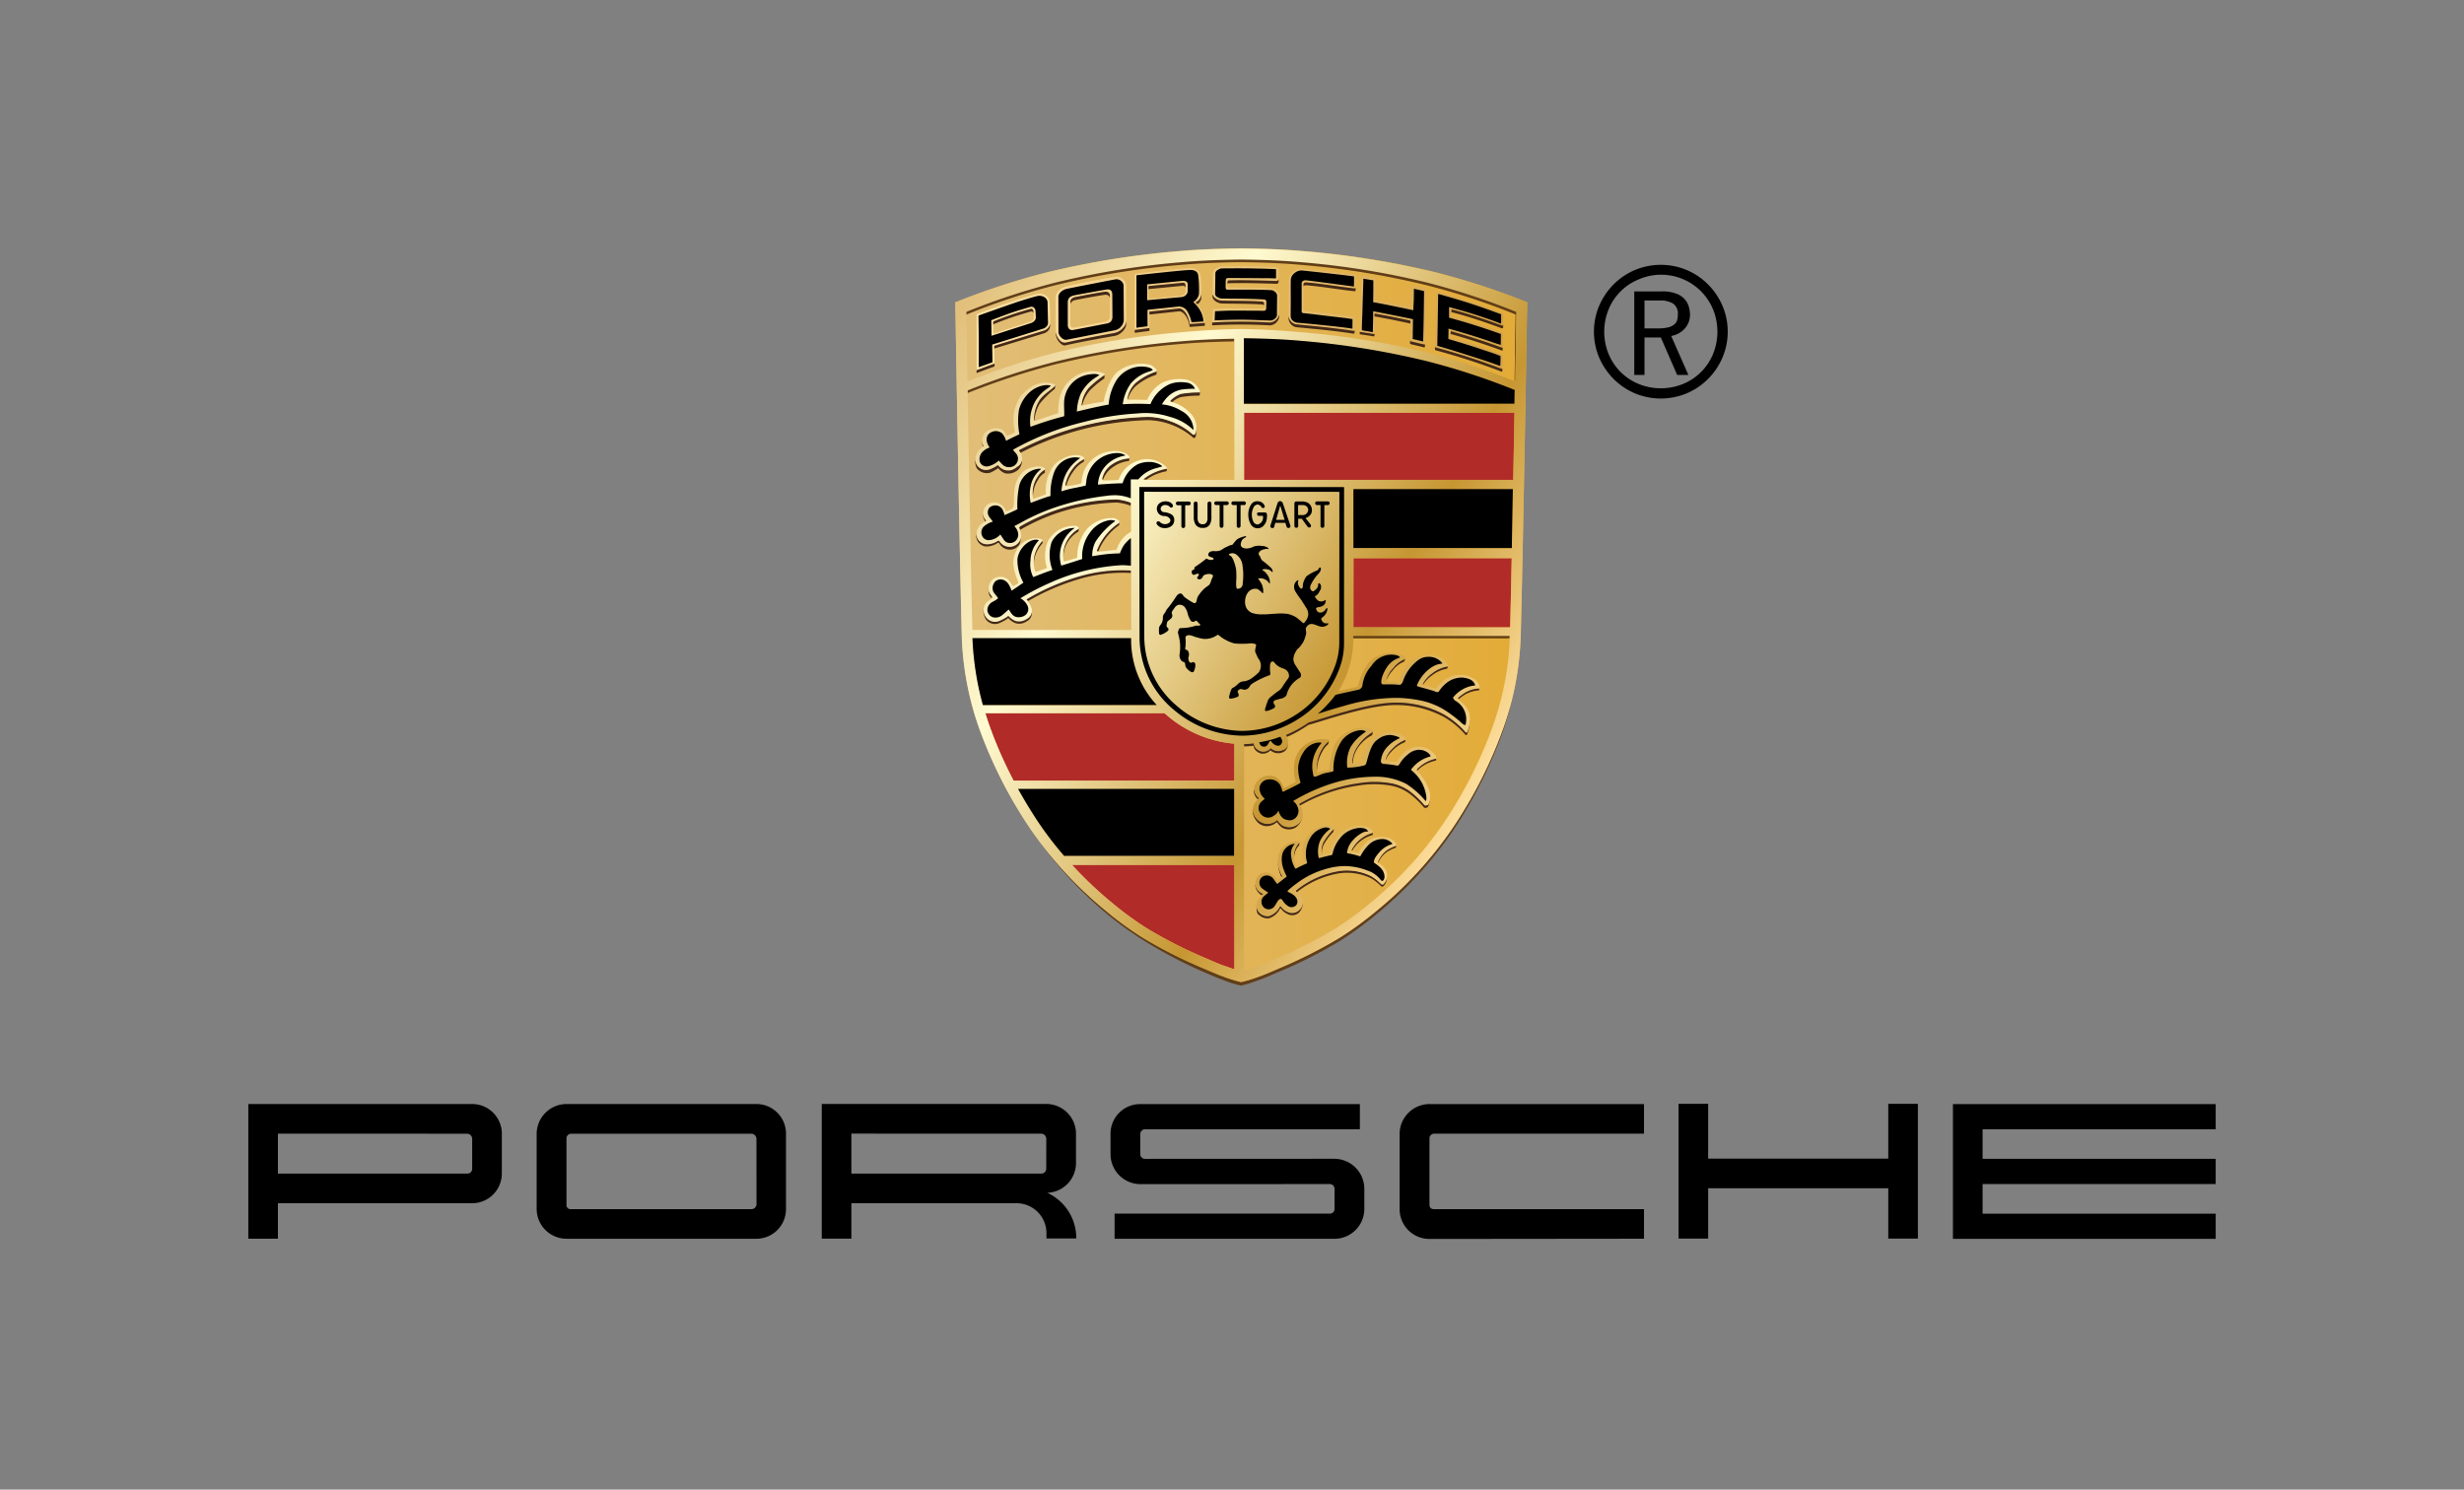 <svg xmlns="http://www.w3.org/2000/svg" xmlns:xlink="http://www.w3.org/1999/xlink" id="Wappen" width="258" height="156" viewBox="0 0 258 156"><rect x="0" y="0" width="258" height="156" fill="#808080" stroke="none"/><defs><style>.cls-1{fill:url(#Unbenannter_Verlauf_242);}.cls-2{fill:#b12b28;}.cls-3{fill:#613e18;}.cls-3,.cls-4,.cls-5,.cls-6,.cls-8{fill-rule:evenodd;}.cls-4{fill:#634014;}.cls-5{fill:#432918;}.cls-6{fill:#36250d;}.cls-7{fill:url(#Unbenannter_Verlauf_244);}.cls-8{fill:url(#Neues_Verlaufsfeld_1);}</style><linearGradient id="Unbenannter_Verlauf_242" x1="100.027" y1="64.414" x2="159.91" y2="64.414" gradientUnits="userSpaceOnUse"><stop offset="0" stop-color="#e1be78"></stop><stop offset="1" stop-color="#e3ab36"></stop></linearGradient><linearGradient id="Unbenannter_Verlauf_244" x1="95.556" y1="39.419" x2="158.547" y2="75.787" gradientUnits="userSpaceOnUse"><stop offset="0" stop-color="#e1be78"></stop><stop offset="0.34" stop-color="#fffad1"></stop><stop offset="0.75" stop-color="#c69632"></stop><stop offset="0.995" stop-color="#fcdc99"></stop></linearGradient><linearGradient id="Neues_Verlaufsfeld_1" x1="102.245" y1="33.322" x2="157.421" y2="33.322" gradientUnits="userSpaceOnUse"><stop offset="0" stop-color="#ffe3a8"></stop><stop offset="1" stop-color="#d2a249"></stop></linearGradient></defs><path class="cls-1" d="M159.719,31.577a75.457,75.457,0,0,0-9.524-3.1A89.245,89.245,0,0,0,136.6,26.293c-2.248-.2-4.275-.266-6.535-.293h-.192c-2.26.027-4.288.095-6.535.293a89.245,89.245,0,0,0-13.595,2.189,75.457,75.457,0,0,0-9.524,3.1c-.13.051-.192.072-.192.072s.38,23.183.671,34.669a31.8,31.8,0,0,0,1.824,9.919,47.731,47.731,0,0,0,5.192,10.287,41.249,41.249,0,0,0,8.04,8.808,35.947,35.947,0,0,0,3.82,2.8,48.553,48.553,0,0,0,6.523,3.3c.746.318,1.394.616,1.987.816a14.66,14.66,0,0,0,1.885.584,14.709,14.709,0,0,0,1.885-.584c.592-.2,1.241-.5,1.987-.816a48.672,48.672,0,0,0,6.523-3.3,36.152,36.152,0,0,0,3.82-2.8,41.244,41.244,0,0,0,8.039-8.808,47.685,47.685,0,0,0,5.192-10.287,31.776,31.776,0,0,0,1.824-9.919c.292-11.486.671-34.657.671-34.657A1.924,1.924,0,0,0,159.719,31.577Z"></path><path class="cls-2" d="M129.246,90.571h-17a41.3,41.3,0,0,0,4.053,3.86,34.689,34.689,0,0,0,3.673,2.711,46.739,46.739,0,0,0,6.272,3.2c.717.308,1.341.6,1.911.79.41.14.781.273,1.094.375V90.571Zm0-12.691A12.471,12.471,0,0,1,122.3,75q-.183-.155-.359-.317H103.171q.186.61.4,1.22a44.14,44.14,0,0,0,2.561,5.848h23.113Zm29.04-19.431H141.717l0,1.283-.009,5.967h16.419C158.177,63.576,158.232,61.09,158.286,58.449Zm.289-15.226H130.261v7.028h28.186C158.493,47.812,158.536,45.42,158.575,43.223Z"></path><g id="schatten"><path class="cls-3" d="M158.279,73.353l.011-.044-.008.03Z"></path><path class="cls-3" d="M152.2,86.512a41.248,41.248,0,0,1-8.039,8.809,36.152,36.152,0,0,1-3.82,2.8,48.672,48.672,0,0,1-6.523,3.3c-.746.318-1.4.616-1.987.816a14.826,14.826,0,0,1-1.885.584,14.826,14.826,0,0,1-1.885-.584c-.592-.2-1.241-.5-1.987-.816a48.553,48.553,0,0,1-6.523-3.3,35.947,35.947,0,0,1-3.82-2.8,42.251,42.251,0,0,1-6.883-7.17l.081.117a41.778,41.778,0,0,0,6.98,7.445,36.741,36.741,0,0,0,3.882,2.8,48.987,48.987,0,0,0,6.283,3.3c.741.321,1.4.6,1.987.815a11.531,11.531,0,0,0,1.885.588,14.854,14.854,0,0,0,1.885-.588c.592-.2,1.241-.5,1.987-.815a48.687,48.687,0,0,0,6.523-3.3,36.152,36.152,0,0,0,3.82-2.8,41.268,41.268,0,0,0,8.039-8.808,47.986,47.986,0,0,0,5.18-10.342,27.824,27.824,0,0,0,.9-3.21c-.387,1.46-.888,2.873-.888,2.873A47.684,47.684,0,0,1,152.2,86.512Z"></path><path class="cls-3" d="M158.61,32.477l-.051-.022a72.005,72.005,0,0,0-9.171-3.006A85.184,85.184,0,0,0,136.3,27.322c-2.164-.192-4.117-.258-6.293-.285h-.185c-2.176.027-4.128.093-6.293.285a85.227,85.227,0,0,0-13.091,2.13,71.206,71.206,0,0,0-9.1,3l-.18.075.007.44a.535.535,0,0,1,.13-.06l.043-.022a71.191,71.191,0,0,1,9.1-3,85.113,85.113,0,0,1,13.091-2.135c2.165-.193,4.117-.267,6.293-.294H130c2.176.027,4.129.093,6.293.286a85.066,85.066,0,0,1,13.091,2.13,72.009,72.009,0,0,1,9.171,3.007l.051.022a1.832,1.832,0,0,1,.184.081v-.428A1.832,1.832,0,0,0,158.61,32.477Z"></path><path class="cls-3" d="M123.568,36.027c1.946-.17,3.732-.24,5.656-.272v-.417c-1.923.031-3.707.1-5.656.269A85.189,85.189,0,0,0,110.5,37.728a72.2,72.2,0,0,0-9.161,3.013l-.045.021.007.412a.086.086,0,0,1,.025-.014,74.57,74.57,0,0,1,9.153-3A84.248,84.248,0,0,1,123.568,36.027Z"></path><path class="cls-4" d="M141.679,66.85l16.351,0a1.327,1.327,0,0,0,.05-.373l-16.4-.006Z"></path><path class="cls-5" d="M150.383,79.346V79.5c0,.111-.018.141-.1.167a3.865,3.865,0,0,0-1.8.949c-.031.028-.071.067-.1.1l-.036-.035c-.01-.009-.012-.046-.014-.064-.011-.1.056-.175.175-.283a3.859,3.859,0,0,1,1.79-.919C150.353,79.41,150.379,79.387,150.383,79.346Zm-3.274-1.9a3.738,3.738,0,0,0-1.429,1,2.4,2.4,0,0,0-.614,1.028c0,.015-.037.1.022.13a2.813,2.813,0,0,1,.573-.857,3.632,3.632,0,0,1,1.4-1,.132.132,0,0,0,.084-.112l.029-.257h0A.067.067,0,0,1,147.109,77.445Zm-3.463-.786a4.774,4.774,0,0,0-1.757,1.862,2.934,2.934,0,0,0-.325,1.3c0,.052,0,.1.042.117a.081.081,0,0,0,.034.01,3.366,3.366,0,0,1,.287-1.2,3.994,3.994,0,0,1,1.738-1.754,1.2,1.2,0,0,0,.085-.517A.245.245,0,0,1,143.646,76.659Zm-4.568.956a2.844,2.844,0,0,0-.7.841,3.582,3.582,0,0,0-.485,2.292,4.132,4.132,0,0,1,.533-1.978,2.572,2.572,0,0,1,.63-.822.861.861,0,0,0,.079-.434v0A.109.109,0,0,1,139.078,77.615Zm-7.265,6.017a.048.048,0,0,0,.014-.084,1.44,1.44,0,0,1-.53-.958h0a1.247,1.247,0,0,0,.4,1.111C131.727,83.68,131.766,83.657,131.813,83.632Zm15.18-14.638a2.927,2.927,0,0,0-1.177.935,2.845,2.845,0,0,0-.681,1.216c-.01.045-.019.106.014.134v0a3.4,3.4,0,0,1,.668-1.059,2.825,2.825,0,0,1,1.164-.915c.11-.055.127-.178.126-.435h0C147.1,68.925,147.061,68.967,146.993,68.994Zm4.527.753a3.508,3.508,0,0,0-1.575.686,3.309,3.309,0,0,0-.977,1.113c-.007.016-.078.114.042.152a3.609,3.609,0,0,1,.9-.943,3.558,3.558,0,0,1,1.571-.718c.06-.012.09-.087.094-.122l0-.244h0C151.581,69.708,151.565,69.747,151.52,69.747Zm3.388,2.225c0,.048-.019.081-.067.075a3.039,3.039,0,0,0-1.762.634,2.723,2.723,0,0,0-.373.314c-.091.065-.071.121-.062.131a1.027,1.027,0,0,0,.1.088,2.893,2.893,0,0,1,.279-.219,3.173,3.173,0,0,1,1.807-.687C154.877,72.3,154.913,72.127,154.908,71.972Zm-20.064,5.767h0c0,.019,0,.038,0,.057a.79.79,0,0,1-.607.715,1.086,1.086,0,0,1-1.185-.227,1.009,1.009,0,0,1-.973.35,1.09,1.09,0,0,1-.718-.512c-.051-.141-.081-.274-.1-.321l-.023,0q-.5.055-1,.069v.3c.341-.009.68-.033,1.019-.071v0a1.6,1.6,0,0,0,.094.316,1.156,1.156,0,0,0,.673.493,1.049,1.049,0,0,0,1-.338,1.192,1.192,0,0,0,1.242.229.811.811,0,0,0,.559-.7A3.248,3.248,0,0,0,134.844,77.739ZM135.7,86.4a1.445,1.445,0,0,1-1.435,0,1.806,1.806,0,0,1-.476-.479c-.025-.046-.07-.072-.082-.063a1.468,1.468,0,0,1-1.127.37,1.55,1.55,0,0,1-1.113-.634,1.628,1.628,0,0,1-.288-.923l-.017.034a1.8,1.8,0,0,0,.325,1.16,1.413,1.413,0,0,0,1.028.651,1.567,1.567,0,0,0,1.163-.408c.012-.009.057.017.082.064a2.439,2.439,0,0,0,.473.492,1.413,1.413,0,0,0,1.414.01,1.7,1.7,0,0,0,.729-1.338A1.322,1.322,0,0,1,135.7,86.4Zm10.443,2.145A4.486,4.486,0,0,0,145.2,89a2.907,2.907,0,0,0-.962,1.26c.006.015.014.043.023.049l.041.027a2.909,2.909,0,0,1,.891-1.1,4.486,4.486,0,0,1,.945-.459c.032-.015.06-.185.057-.284C146.192,88.516,146.177,88.531,146.144,88.541Zm-2.384-1.4a.046.046,0,0,1-.033.041,3.339,3.339,0,0,0-2.228,1.808c-.006.014-.007.084.008.089l.071.022A3.583,3.583,0,0,1,143.7,87.45C143.747,87.439,143.758,87.27,143.76,87.138Zm-4.145-.334a5.549,5.549,0,0,0-1.034,1.307,2.05,2.05,0,0,0-.218,1.257.072.072,0,0,0,.042.063v0a1.94,1.94,0,0,1,.231-1.045,6.054,6.054,0,0,1,.97-1.263,1.284,1.284,0,0,0,.049-.4A.129.129,0,0,1,139.615,86.8ZM136,88.253a1.947,1.947,0,0,0-.493,1.753v0a1.9,1.9,0,0,1,.524-1.483,1.411,1.411,0,0,0,.019-.342A.122.122,0,0,1,136,88.253Zm-1.835,3.574.094-.072c.054-.022-.038-.075-.047-.089a2.974,2.974,0,0,1-.317-.836,3.688,3.688,0,0,1-.1-.756l0,0a5.237,5.237,0,0,0,.1.963A4.073,4.073,0,0,0,134.164,91.827Zm1.8,3.485a1.035,1.035,0,0,1-1.035.208,1.7,1.7,0,0,1-.843-.641c-.028-.033-.091.011-.1.021a1.935,1.935,0,0,1-1.141,1,1.179,1.179,0,0,1-.929-.282,1.027,1.027,0,0,1-.35-.784v0c0,.82.1.873.353,1.053a1.262,1.262,0,0,0,.965.28,1.938,1.938,0,0,0,1.141-1c0-.011.068-.054.1-.021a1.7,1.7,0,0,0,.843.641,1.036,1.036,0,0,0,1.035-.208,1.454,1.454,0,0,0,.4-1.1A1.255,1.255,0,0,1,135.967,95.312Zm-3.856-1.556.149-.125c.037-.025,0-.054-.017-.063a1.2,1.2,0,0,1-.813-1.028l0,0A1.364,1.364,0,0,0,132.111,93.756Zm-29.194-47,0,0a.1.1,0,0,0,.032-.143,1.279,1.279,0,0,1-.139-.528l0-.005V46.1A3.08,3.08,0,0,0,102.917,46.757Zm.9,15.875.02-.018c.04-.036.073-.106.041-.149a2.841,2.841,0,0,1-.315-.487.932.932,0,0,1-.071-.368h0a2.536,2.536,0,0,0,.089.669A1.371,1.371,0,0,0,103.815,62.632Zm4.2,1.294v.025a.949.949,0,0,1-.552.811,1.37,1.37,0,0,1-1.134.195,1.641,1.641,0,0,1-.7-.464c-.076-.085-.16,0-.247.057a5.239,5.239,0,0,1-.739.39,1.128,1.128,0,0,1-1.42-.369,1.308,1.308,0,0,1-.256-.737v0a1.823,1.823,0,0,0,.249,1.012,1.172,1.172,0,0,0,1.447.4,5.253,5.253,0,0,0,.741-.388c.087-.059.146-.166.222-.081a1.807,1.807,0,0,0,.731.491,1.319,1.319,0,0,0,1.134-.195.936.936,0,0,0,.521-1.07Zm-1.13-7.829a1.119,1.119,0,0,1-.554.937,1.187,1.187,0,0,1-1.662-.4c-.018-.048-.174-.079-.233-.028a2.015,2.015,0,0,1-1.184.347,1.077,1.077,0,0,1-.949-.673.978.978,0,0,1-.092-.364,1.282,1.282,0,0,0,.079.576,1.13,1.13,0,0,0,.94.739,2.108,2.108,0,0,0,1.216-.358.138.138,0,0,1,.191.032,1.245,1.245,0,0,0,1.682.512c.417-.277.585-.536.567-1.317Zm-3.735-1.491a.676.676,0,0,1,.061-.038c.041-.022.026-.085,0-.141a1.043,1.043,0,0,1-.3-.707,1.566,1.566,0,0,0,.232.862Zm5.984,1.978a3.528,3.528,0,0,0-.857,1.579,3.758,3.758,0,0,0-.012,1.289,3.655,3.655,0,0,1,.05-.98,3.49,3.49,0,0,1,.826-1.558c.015-.02.016-.058.016-.131V56.52h0A.113.113,0,0,1,109.137,56.584Zm3.762-1.238a3.219,3.219,0,0,0-1.553,3.3v0a3.169,3.169,0,0,1,1.564-2.968c.048-.037.037-.262.037-.414h0A.106.106,0,0,1,112.9,55.346Zm1.9,2.286c-.012.034.078.1.114.095l.1-.009a6.133,6.133,0,0,1,2.147-2.7c.037-.026.034-.163.036-.222v-.2a.121.121,0,0,1-.052.1A6.094,6.094,0,0,0,114.8,57.632Zm-5.411-8.508a2.117,2.117,0,0,0-.782.773,2.977,2.977,0,0,0-.469,2.165.347.347,0,0,0,.031.121v0a3.157,3.157,0,0,1,.512-1.911,1.844,1.844,0,0,1,.706-.746.044.044,0,0,0,.024-.036v-.4A.039.039,0,0,1,109.391,49.124Zm4-1.058a3.317,3.317,0,0,0-1.109.946,4.156,4.156,0,0,0-.754,1.67.229.229,0,0,0,.118.2,4.485,4.485,0,0,1,.736-1.5,3.14,3.14,0,0,1,1.03-.98c.09-.043.106-.131.106-.234v-.227h0C113.517,47.994,113.454,48.035,113.392,48.066Zm4.759-.109a3.578,3.578,0,0,0-1.678.567,2.358,2.358,0,0,0-1.1,1.544.185.185,0,0,0,.126.185,2.649,2.649,0,0,1,1.068-1.353,3.41,3.41,0,0,1,1.606-.617c.084-.009.073-.117.073-.2v-.248h0A.12.12,0,0,1,118.151,47.957Zm1.912,2.253.153-.1a5.1,5.1,0,0,1,1.866-.743c.069-.006.1-.041.1-.19V49c0,.026-.025.037-.06.04a5.485,5.485,0,0,0-2.289,1c-.094.092-.184.153-.046.167ZM110.416,40.4a7.673,7.673,0,0,0-1.639,1.5,3.718,3.718,0,0,0-.536,2.1c0,.024.039.035.074.036a3.836,3.836,0,0,1,.561-1.766,9.5,9.5,0,0,1,1.571-1.545,1.588,1.588,0,0,0,.029-.461l0,0A.2.2,0,0,1,110.416,40.4Zm5.228-1.2a.071.071,0,0,1-.018.047,11.023,11.023,0,0,0-1.578,1.241,3.25,3.25,0,0,0-.85,1.914c0,.022.04.059.061.055l.054-.011a3.886,3.886,0,0,1,.809-1.563,10.28,10.28,0,0,1,1.489-1.24c.041-.037.034-.154.034-.2v-.238Zm5.357-.3a5.81,5.81,0,0,0-2.176,1.211,3.264,3.264,0,0,0-.839,1.678c0,.031.057.041.092.045a3.381,3.381,0,0,1,.768-1.336,6.354,6.354,0,0,1,2.175-1.237c.059-.022.081-.1.084-.165,0-.095,0-.327,0-.327v0A.17.17,0,0,1,121,38.893Zm4.526,2.143a11.429,11.429,0,0,0-1.929.181,2.715,2.715,0,0,0-1.071.7.086.086,0,0,0,.031.122l.189.055a2.549,2.549,0,0,1,.845-.505,11.493,11.493,0,0,1,1.935-.161c.045-.005.106-.053.106-.1v-.347C125.628,41.018,125.566,41.031,125.527,41.036Zm-18.543,7.14c-.144.475-.285.519-.652.781a1.462,1.462,0,0,1-1.172.2,1.417,1.417,0,0,1-.644-.449.086.086,0,0,0-.092-.014,3.653,3.653,0,0,1-.789.4,1.136,1.136,0,0,1-1.372-.448.855.855,0,0,1-.059-.107l-.014-.036c-.012-.034-.023-.068-.033-.1l-.009-.037c-.009-.038-.016-.076-.022-.115l0-.027a1.165,1.165,0,0,1-.011-.145.864.864,0,0,0,0,.088,1.817,1.817,0,0,0,.151.851,1.33,1.33,0,0,0,1.446.466,5.486,5.486,0,0,0,.763-.43.084.084,0,0,1,.091.013,1.6,1.6,0,0,0,.67.489,1.571,1.571,0,0,0,1.173-.219,1.145,1.145,0,0,0,.489-.558,1.267,1.267,0,0,0,.1-.682A.366.366,0,0,1,106.984,48.176Zm18.184-2.866a.318.318,0,0,1-.2.159.172.172,0,0,1-.179-.072,7.524,7.524,0,0,0-4.627-1.772,31.039,31.039,0,0,0-13.43,3.442c-.043.022-.076.115-.04.147a.7.7,0,0,1,.15.206A31.015,31.015,0,0,1,120.239,44a7.524,7.524,0,0,1,4.627,1.772.232.232,0,0,0,.2.1c.076-.019.126-.15.146-.219a3.645,3.645,0,0,0,.051-.822A1.577,1.577,0,0,1,125.168,45.31Zm-6.835,7.268a5.737,5.737,0,0,0-1.462-.328,21.183,21.183,0,0,0-10.061,2.82c-.048.026-.134.122-.113.173a2.8,2.8,0,0,1,.1.278.374.374,0,0,1,.086-.079,21.162,21.162,0,0,1,10.061-2.82,5.11,5.11,0,0,1,1.389.318.251.251,0,0,1,.071.027v-.362A.294.294,0,0,0,118.333,52.578Zm.083,7.045h0v.068c-.048,0-.063,0-.149,0a16.132,16.132,0,0,0-5.408.639,23.705,23.705,0,0,0-5.315,2.34c-.113.067-.107.062,0,.172a.742.742,0,0,1,.086.11,23.923,23.923,0,0,1,5.267-2.288A16.06,16.06,0,0,1,118.306,60c.085,0,.062,0,.111,0Zm18.577,15.989a12.536,12.536,0,0,1-2.375,1.31h0l.115.212.015.033a12.89,12.89,0,0,0,2.243-1.255h0l.072-.02c1.19-.3,5.991-2.022,8.933-2.061a10.5,10.5,0,0,1,5.206,1.253,8.924,8.924,0,0,1,2.186,1.792c.021.023.04.084.118.1a.114.114,0,0,0,.108-.07,3.87,3.87,0,0,0,.264-1.552,3.646,3.646,0,0,1-.264,1.252.115.115,0,0,1-.108.069c-.078-.012-.094-.1-.116-.122a8.877,8.877,0,0,0-2.188-1.767A10.537,10.537,0,0,0,146,73.5c-2.943.04-7.7,1.775-8.893,2.076,0,0-.07.025-.112.038Zm12.539,8.614a.524.524,0,0,1-.375.079,9.024,9.024,0,0,0-1.283-1.287,4.878,4.878,0,0,0-2.026-1,9.944,9.944,0,0,0-3.443-.093,17.224,17.224,0,0,0-6.277,2.155c-.1.071-.149.1-.107.148s.071.088.1.128a17.357,17.357,0,0,1,6.26-2.121,10.03,10.03,0,0,1,3.443.07,4.81,4.81,0,0,1,2.012,1,9.148,9.148,0,0,1,1.3,1.285.526.526,0,0,0,.376-.079,2,2,0,0,0,.187-.823h0A1.185,1.185,0,0,1,149.532,84.226Zm-4.727,8.362c-.043.039-.161,0-.2-.025a4.941,4.941,0,0,0-1.082-.854,5.758,5.758,0,0,0-3.279-.531,9.462,9.462,0,0,0-4.484,1.97c-.083.063-.121.159-.079.191l.11.088a9.641,9.641,0,0,1,4.491-1.985,5.767,5.767,0,0,1,3.279.531,4.965,4.965,0,0,1,1.081.855.225.225,0,0,0,.2-.026,1.2,1.2,0,0,0,.363-1A1.15,1.15,0,0,1,144.805,92.588Z"></path><path class="cls-6" d="M158.671,39.93c.074-4.349.121-7.36.121-7.36s-.047,0-.047.027.013.272-.047.336c0,0-.042,2.8-.108,6.924Z"></path></g><path class="cls-7" d="M140.18,72.363l.266-.062,1.624-.359c.061,0,.11-.086.116-.114a7.016,7.016,0,0,1,.977-2.229,2.724,2.724,0,0,1,1.49-1.037,2.693,2.693,0,0,1,2.411.2.176.176,0,0,1-.03.3,2.813,2.813,0,0,0-1.164.914,2.9,2.9,0,0,0-.71,1.219c-.011.051-.022.121.027.143.069.048.86.008,1.174.072.059.012.072-.039.115-.105a4.478,4.478,0,0,1,1.423-2.154,2.7,2.7,0,0,1,2.5-.445,1.759,1.759,0,0,1,1.2.967c.018.031.018.125-.052.125a3.59,3.59,0,0,0-1.58.718,3.209,3.209,0,0,0-.972,1.08c-.007.018-.085.124.059.158a9.233,9.233,0,0,1,1.183.343c.045.047.154-.007.177-.042a3.079,3.079,0,0,1,1.965-1.334c1.2-.186,2.342.334,2.529,1.133.026.113.057.255-.04.244a3.144,3.144,0,0,0-1.8.676,2.126,2.126,0,0,0-.338.272c-.092.065-.071.12-.062.13.265.27,1.162.923,1.226,1.826a3.647,3.647,0,0,1-.254,1.652.115.115,0,0,1-.108.069c-.078-.013-.1-.074-.118-.1a8.943,8.943,0,0,0-2.186-1.792,10.5,10.5,0,0,0-5.206-1.253c-2.942.04-7.743,1.76-8.933,2.061l-.072.02S137.681,74.956,140.18,72.363Zm7.617,5.973a2.932,2.932,0,0,0-1.451,1.331c-.02.037-.073.16-.119.121-.288-.025-.776-.1-1.061-.125-.131-.009-.079-.126-.075-.145a2.379,2.379,0,0,1,.618-1.014,3.763,3.763,0,0,1,1.425-1.016.067.067,0,0,0,.05-.1,2,2,0,0,0-1.488-.732,2.589,2.589,0,0,0-1.975.76,4.019,4.019,0,0,0-1.08,2.373c-.028.072-.063.107-.117.108a6.357,6.357,0,0,1-.893.083c-.046-.013-.044-.065-.042-.116a2.917,2.917,0,0,1,.325-1.3,4.767,4.767,0,0,1,1.757-1.862c.117-.08.124-.245.085-.263a2.916,2.916,0,0,0-2.761.269,2.989,2.989,0,0,0-1.254,1.313,8.488,8.488,0,0,0-.55,2.48.2.2,0,0,1-.123.113,9.18,9.18,0,0,0-1.072.277.086.086,0,0,1-.073-.065A3.544,3.544,0,0,1,138.4,78.5a2.844,2.844,0,0,1,.7-.841.12.12,0,0,0-.056-.221,3.138,3.138,0,0,0-2.074.366,2.843,2.843,0,0,0-1.446,2.137,5.086,5.086,0,0,0,.134,1.9c0,.02.019.086-.051.1-.244.117-.9.463-1.136.576-.015.007-.058.018-.07-.019a1.859,1.859,0,0,0-.858-1.147,1.684,1.684,0,0,0-1.426.069,1.755,1.755,0,0,0-.692.72,1.2,1.2,0,0,0,.407,1.457c.02.019.054.059,0,.08-.287.154-.293.19-.51.517a1.371,1.371,0,0,0,.165,1.436,1.552,1.552,0,0,0,1.086.649,1.536,1.536,0,0,0,1.154-.385c.012-.009.057.017.082.064a1.754,1.754,0,0,0,.457.486,1.484,1.484,0,0,0,1.454,0,1.323,1.323,0,0,0,.671-1.329,1.208,1.208,0,0,0-.351-.841c-.042-.049,0-.077.107-.148a17.285,17.285,0,0,1,6.277-2.133,10,10,0,0,1,3.443.071,4.811,4.811,0,0,1,2.011,1,9.11,9.11,0,0,1,1.3,1.286.524.524,0,0,0,.375-.079,2.111,2.111,0,0,0,.046-1.655,5.122,5.122,0,0,0-1.228-1.887c-.01-.009-.012-.045-.013-.064-.011-.1.048-.144.166-.253a3.88,3.88,0,0,1,1.8-.954c.087-.005.121-.068.065-.168A2.1,2.1,0,0,0,147.8,78.336ZM159.91,31.687s-.379,23.171-.671,34.658a31.775,31.775,0,0,1-1.824,9.918,47.685,47.685,0,0,1-5.192,10.287,41.22,41.22,0,0,1-8.039,8.808,36.012,36.012,0,0,1-3.82,2.8,48.806,48.806,0,0,1-6.523,3.3c-.746.318-1.4.615-1.987.815a14.709,14.709,0,0,1-1.885.584,14.66,14.66,0,0,1-1.885-.584c-.593-.2-1.241-.5-1.987-.815a48.687,48.687,0,0,1-6.523-3.3,35.808,35.808,0,0,1-3.82-2.8,41.225,41.225,0,0,1-8.04-8.808,47.731,47.731,0,0,1-5.192-10.287,31.8,31.8,0,0,1-1.824-9.918c-.291-11.487-.671-34.669-.671-34.669s.062-.022.192-.073a75.293,75.293,0,0,1,9.524-3.094,89.123,89.123,0,0,1,13.6-2.19c2.247-.2,4.275-.265,6.535-.293h.192c2.26.028,4.287.095,6.535.293a89.123,89.123,0,0,1,13.6,2.19,75.293,75.293,0,0,1,9.524,3.094A1.924,1.924,0,0,1,159.91,31.687ZM102.939,73.875h18.2a10.064,10.064,0,0,1-2.681-6.715v-.288h-16.61A31.177,31.177,0,0,0,102.939,73.875Zm26.311,16.7h-17a41.176,41.176,0,0,0,4.052,3.86,34.689,34.689,0,0,0,3.673,2.711,46.8,46.8,0,0,0,6.272,3.2c.718.308,1.342.6,1.911.79.41.14.782.273,1.094.375V90.573Zm0-7.915H106.622q.9,1.624,1.948,3.23a35.858,35.858,0,0,0,2.875,3.784H129.25Zm0-4.776a12.471,12.471,0,0,1-6.949-2.876c-.123-.1-.242-.209-.36-.317H103.175c.125.407.258.813.4,1.22a44.067,44.067,0,0,0,2.561,5.848H129.25Zm0-42.409c-1.927.031-3.706.1-5.657.275a85.067,85.067,0,0,0-13.073,2.121,71.854,71.854,0,0,0-9.159,3,.448.448,0,0,0-.044.02c.13,7.446.328,18.258.5,25.084h16.636l-.01-6.237c-.048,0-.063,0-.149,0a16.111,16.111,0,0,0-5.408.664,23.781,23.781,0,0,0-5.315,2.316c-.113.067-.107.062,0,.171a2.823,2.823,0,0,1,.458.862.979.979,0,0,1-.538,1.083,1.37,1.37,0,0,1-1.134.2,1.744,1.744,0,0,1-.719-.489c-.076-.084-.136.022-.223.082a5.239,5.239,0,0,1-.739.39,1.167,1.167,0,0,1-1.444-.393,1.267,1.267,0,0,1,.034-1.511c.154-.161.412-.28.595-.446.04-.036.073-.106.041-.149a2.88,2.88,0,0,1-.315-.487,1.3,1.3,0,0,1,.379-1.38,1.328,1.328,0,0,1,1.369-.113c.279.122.5.518.675.767.038.055.087.09.142.053l.437-.259c.057-.039.026-.162,0-.226-.542-1.348-.671-2.265-.162-3.218a2.368,2.368,0,0,1,1.527-1.214,1.722,1.722,0,0,1,1.209.077c.036.017.025.088,0,.119a3.53,3.53,0,0,0-.857,1.578,3.336,3.336,0,0,0,.067,1.562c.039.088.084.122.152.1.185-.058.781-.288,1.034-.348.077-.019.029-.144.016-.218a4.173,4.173,0,0,1,.1-2.537,3.082,3.082,0,0,1,2.919-1.7c.207,0,.491.2.328.325a3.219,3.219,0,0,0-1.553,3.3.112.112,0,0,0,.119.089c.413-.119.852-.232,1.249-.357.069-.022.055-.136.06-.208a4.533,4.533,0,0,1,1-2.8,3.48,3.48,0,0,1,2.864-1.16,1.205,1.205,0,0,1,.536.3.184.184,0,0,1-.03.213,5.987,5.987,0,0,0-2.321,2.911c-.012.033.054.1.09.094.617-.047,1.275-.139,1.891-.2.092-.008.1-.022.114-.077a3.218,3.218,0,0,1,1.382-1.76.554.554,0,0,0,.107-.077l0-3.011a.259.259,0,0,0-.072-.027,5.653,5.653,0,0,0-1.462-.328,21.159,21.159,0,0,0-10.061,2.82c-.049.026-.135.122-.113.173.386.913.153,1.448-.363,1.79a1.234,1.234,0,0,1-1.7-.4.139.139,0,0,0-.191-.032,2.008,2.008,0,0,1-1.184.348,1.078,1.078,0,0,1-.949-.673,1.347,1.347,0,0,1,.88-1.709c.071-.021.058-.077.009-.133a1.142,1.142,0,0,1,.244-1.7,1.248,1.248,0,0,1,1.825.708c.019.067.024.042.091.023a1.792,1.792,0,0,0,.59-.224c.08-.037.175-.32.177-.393.048-1.542-.025-2.511,1-3.512.446-.435,1.9-.778,2.266-.3.025.033.034.07,0,.09a2.1,2.1,0,0,0-.782.773,2.977,2.977,0,0,0-.469,2.165c.009.041.012.139.052.126.438-.146.871-.3,1.279-.476.046-.019,0-.1,0-.149a4.385,4.385,0,0,1,.879-2.914c.668-.735,2.329-1.479,3.138-.775.075.065,0,.162-.085.206a3.223,3.223,0,0,0-1.094.931,4.191,4.191,0,0,0-.78,1.671c-.014.065.079.21.144.2.359-.074,1.032-.158,1.39-.279.189-.065.136-.108.169-.3a3.371,3.371,0,0,1,3.034-3.086,2.429,2.429,0,0,1,1.614.244,1.69,1.69,0,0,1,.338.3.127.127,0,0,1-.067.2,3.53,3.53,0,0,0-1.659.573,2.361,2.361,0,0,0-1.1,1.547c-.007.077.035.178.112.178.465,0,1.044-.006,1.509-.041a.127.127,0,0,0,.124-.1,3.15,3.15,0,0,1,2-1.929,2.873,2.873,0,0,1,2.977.678c.1.128.077.167.007.173a5.472,5.472,0,0,0-2.289,1c-.095.092-.184.153-.046.167h9.436Zm7.768,40.181.007,0a12.56,12.56,0,0,1-2.4,1.321l.017-.007.115.213a1.385,1.385,0,0,1,.106.663.753.753,0,0,1-.563.727,1.192,1.192,0,0,1-1.241-.215,1.011,1.011,0,0,1-.979.344,1.065,1.065,0,0,1-.7-.53c-.051-.141-.082-.274-.1-.321-.339.038-.67.065-1.011.074l-.01,23.354v.367h0c.371-.1.9-.292,1.515-.5.57-.193,1.194-.482,1.911-.79a46.739,46.739,0,0,0,6.272-3.2,34.486,34.486,0,0,0,3.673-2.711,39.862,39.862,0,0,0,7.731-8.545,46.385,46.385,0,0,0,4.993-9.979A31.023,31.023,0,0,0,158.1,66.6h-16.4v.558a10.528,10.528,0,0,1-4.69,8.494Zm21.273-17.2h-16.57l0,1.283L141.71,65.7h16.419C158.182,63.578,158.237,61.092,158.291,58.451Zm.142-7.183h-16.7v1.38l0,3.011,0,1.776h16.589C158.353,55.422,158.394,53.336,158.433,51.268Zm.147-8.043H130.266v7.028h28.186C158.5,47.814,158.541,45.422,158.58,43.225Zm.041-2.338a.468.468,0,0,0-.045-.02,71.839,71.839,0,0,0-9.158-3,85.067,85.067,0,0,0-13.073-2.121c-2.093-.186-3.988-.253-6.079-.281v6.858H158.6Q158.608,41.587,158.621,40.887Zm.139-8.22a1.832,1.832,0,0,0-.184-.081,72.012,72.012,0,0,0-9.158-3,85.07,85.07,0,0,0-13.073-2.123c-2.161-.193-4.11-.258-6.284-.285h-.184c-2.174.027-4.123.092-6.284.285a85.07,85.07,0,0,0-13.073,2.123,72.027,72.027,0,0,0-9.159,3l-.183.071s.048,2.974.122,7.3a.391.391,0,0,1,.061-.032,72.171,72.171,0,0,1,9.159-3A85.189,85.189,0,0,1,123.593,34.8c2.161-.192,4.119-.315,6.292-.342h.184c2.174.027,4.115.15,6.276.342a85.189,85.189,0,0,1,13.073,2.121,72.157,72.157,0,0,1,9.158,3,.318.318,0,0,1,.061.032C158.712,35.637,158.76,32.667,158.76,32.667ZM143.4,87.954a3.486,3.486,0,0,0-1.107,1.27c-.017.03-.039.125-.083.1l-.679-.206c-.015,0-.015-.076-.008-.09a3.57,3.57,0,0,1,2.228-1.807c.048-.02.033-.064.023-.09-.351-.86-2.117-.787-2.978-.237a3.742,3.742,0,0,0-1.578,2.285c-.01.064.02.115-.023.126a3.939,3.939,0,0,1-.735.177.076.076,0,0,1-.073-.072,2.053,2.053,0,0,1,.218-1.258,6.39,6.39,0,0,1,1.034-1.307.138.138,0,0,0-.007-.2,1.592,1.592,0,0,0-1.632,0,3.146,3.146,0,0,0-1.519,1.792,3.487,3.487,0,0,0,.04,1.828c.008.023.035.076-.006.094-.251.1-.439.211-.684.309-.012,0-.075.018-.087-.015a2.02,2.02,0,0,1,.279-2.357c.057-.048.086-.11-.025-.149a1.881,1.881,0,0,0-1.7.616,2.165,2.165,0,0,0-.376,2.11,2.974,2.974,0,0,0,.317.836c.009.014.1.066.047.089-.178.138-.311.235-.483.368-.011.009-.043.025-.059,0a1.554,1.554,0,0,0-.928-.762,1.092,1.092,0,0,0-1.018.28,1.158,1.158,0,0,0,.473,1.929c.02.009.054.038.016.063a1.887,1.887,0,0,0-.609.681,1.209,1.209,0,0,0,.273,1.3,1.187,1.187,0,0,0,.929.282,1.933,1.933,0,0,0,1.14-1c.006-.011.069-.054.1-.021a1.7,1.7,0,0,0,.843.641,1.038,1.038,0,0,0,1.035-.208,1.119,1.119,0,0,0,.356-1.28,1.95,1.95,0,0,0-.646-.693c-.041-.032-.007-.111.076-.174a9.5,9.5,0,0,1,4.488-1.987,5.765,5.765,0,0,1,3.279.53,4.946,4.946,0,0,1,1.082.855c.042.024.16.064.2.024a1.271,1.271,0,0,0,.114-1.753,2.087,2.087,0,0,0-.659-.525c-.009-.006-.017-.035-.023-.05a2.9,2.9,0,0,1,.962-1.259,4.368,4.368,0,0,1,.945-.459c.069-.02.06-.061.023-.148C145.79,87.5,144.165,87.464,143.4,87.954ZM123.968,39.729a1.938,1.938,0,0,1,1.69,1.278c.014.043-.055.087-.1.092a11.482,11.482,0,0,0-1.934.161,3.092,3.092,0,0,0-1.071.7.085.085,0,0,0,.031.122,3.876,3.876,0,0,1,1.959,1.1,2.114,2.114,0,0,1,.651,2.169.316.316,0,0,1-.172.183.231.231,0,0,1-.2-.1,6.621,6.621,0,0,0-2.315-1.334,6.551,6.551,0,0,0-2.312-.438,31.025,31.025,0,0,0-13.43,3.442c-.043.022-.076.114-.04.146a1.248,1.248,0,0,1,.289.963c-.144.475-.285.518-.652.78a1.256,1.256,0,0,1-1.816-.253.086.086,0,0,0-.092-.014,3.864,3.864,0,0,1-.789.414,1.128,1.128,0,0,1-1.372-.44,1.416,1.416,0,0,1,.657-1.908.1.1,0,0,0,.032-.143,1.156,1.156,0,0,1,.445-1.563c.5-.289,1.613-.475,1.912.476a.081.081,0,0,0,.106.061,5.717,5.717,0,0,0,.737-.285c.056-.026.088-.15.063-.264a4.467,4.467,0,0,1,.635-3.6c1.046-1.186,2.288-1.729,3.6-1.2.053.021,0,.125-.036.166-.517.522-1.233.875-1.615,1.5a3.738,3.738,0,0,0-.56,2.1c0,.037.089.043.124.031.658-.223,1.486-.509,2.272-.756.052-.016.151-.019.147-.073a6.62,6.62,0,0,1,.092-1.313,3.614,3.614,0,0,1,2.159-2.777,3.309,3.309,0,0,1,2.55-.038c.052.019.081.128.041.164a11.248,11.248,0,0,0-1.578,1.266,3.151,3.151,0,0,0-.826,1.89c0,.022.016.059.037.055a19.334,19.334,0,0,1,2.165-.4.14.14,0,0,0,.128-.117c.109-.669.654-2.538,1.57-3.141a3.954,3.954,0,0,1,3.328-.612,1.752,1.752,0,0,1,.642.543c.039.049-.033.143-.091.165a6.388,6.388,0,0,0-2.176,1.236,3.028,3.028,0,0,0-.815,1.654c0,.044.067.047.11.046.626-.01,1.273,0,1.9.021a.114.114,0,0,0,.105-.064,3.575,3.575,0,0,1,1.6-1.767A4.235,4.235,0,0,1,123.968,39.729Z"></path><path class="cls-8" d="M150.394,30.536a68.277,68.277,0,0,1,6.942,2.26c.06.023.066.088.069.152.028.5.011.535.008,1.037,0,.113-.071.131-.192.086-1.381-.508-3.363-1.2-5.169-1.662-.026-.007-.07.007-.07.033v.615c0,.027.032.051.058.059,1.846.508,3.586,1.071,5.246,1.674a.091.091,0,0,1,.062.082c.029.5.018,1,0,1.495,0,.028,0,.068-.03.058-1.621-.6-3.48-1.212-5.349-1.734-.024-.006-.069,0-.07.023l-.023.579a.09.09,0,0,0,.058.082,53.226,53.226,0,0,1,5.315,1.733.131.131,0,0,1,.081.106c.021.44,0,.889-.008,1.33,0,.03,0,.107-.1.071a71.384,71.384,0,0,0-6.909-2.24c-.039-.01-.058-.065-.058-.1.019-1.941.068-3.737.114-5.676,0-.021,0-.063.024-.058Zm-8.018,4.2c.5.086,1.042.155,1.449.237.046.009.112-.024.112-.071-.006-.66,0-1.43-.012-2.031,0-.045.02-.047.064-.04,1.19.212,2.347.446,3.529.7.024.006.165.025.165.1-.008.692-.024,1.281-.042,1.973a.13.13,0,0,0,.086.127c.463.106.907.218,1.348.319.116.027.136.008.138-.037.07-1.444.094-3.756.116-5.708,0-.026-.011-.064-.037-.07-.485-.112-.946-.23-1.446-.338-.045-.01-.07.066-.073.112-.048.713-.028,1.374-.085,2.088,0,.026,0,.039-.027.034-1.184-.245-2.448-.511-3.626-.729-.032-.007-.017-.063-.016-.1.007-.7.006-1.39.01-2.09a.106.106,0,0,0-.081-.093c-.465-.081-.862-.146-1.336-.219h0c-.035,0-.068.044-.069.08-.019.877-.142,4.665-.168,5.672Zm-6.1-6.593a1.292,1.292,0,0,0-1.32,1.06l-.031,3.825a.994.994,0,0,0,.764.926c1.953.184,3.874.357,6.054.689.033.005.1-.024.1-.057l0-1.33a.161.161,0,0,0-.089-.094c-1.452-.184-3.37-.441-5.083-.62a.241.241,0,0,1-.185-.223v-2.6c0-.11.156-.167.266-.158,1.693.136,3.382.447,5.072.628.044,0,.114-.023.115-.068l.035-1.221a.119.119,0,0,0-.093-.105c-1.879-.273-3.317-.427-5.607-.655Zm-2.595-.181h0c-1.866-.079-3.892-.135-5.767-.061-.39.016-.923.348-.929.738l-.026,2.07c-.006.425.554.757.978.766,1.48.033,2.788.007,4.218.1.106.008.2.07.2.176l-.011.419a.136.136,0,0,1-.143.146c-1.668,0-3.413-.079-5.1.055-.088.007-.084-.016-.09.072l-.074,1.227-.008.1a52.215,52.215,0,0,1,6.026,0,1.023,1.023,0,0,0,.976-.842l.019-2.005c0-.412-.507-.718-.838-.739-1.413-.087-3.022-.04-4.462-.078a.15.15,0,0,1-.139-.158l.028-.465c0-.089.06-.117.15-.121,1.423-.051,3.546.017,5,.063a.231.231,0,0,0,.193-.224l0-1.016c0-.054-.1-.215-.2-.217m-8.508,3.7a1.01,1.01,0,0,0,.629-.992,13.871,13.871,0,0,0-.067-1.807,1.024,1.024,0,0,0-.959-.789c-1.353.024-4.292.4-5.958.608l-.008,5.791,0,.075,1.506-.2a.045.045,0,0,0,.041-.05l0-1.674,3.034-.326c.265-.049.576.147.818.539a2.8,2.8,0,0,1,.366,1.086l1.493-.111c.032,0,.1,0,.093-.03A3.161,3.161,0,0,0,125.174,31.666Zm-1.05-1.236a.551.551,0,0,1-.446.53l-3.4.333-.029-.023,0-1.307.028-.014,3.558-.344a.244.244,0,0,1,.282.219Zm-5.3-1.764v.02h0Zm-.9,1.2a.9.9,0,0,0-.35-.633.97.97,0,0,0-.731-.256c-1.738.271-3.486.642-5.248,1.021a1.6,1.6,0,0,0-.737.458,1.025,1.025,0,0,0-.329.659l.014,3.577a1.391,1.391,0,0,0,.339.85.769.769,0,0,0,.652.352c1.746-.385,3.506-.73,5.229-1.031a1.588,1.588,0,0,0,.858-.533,1.157,1.157,0,0,0,.314-.739Zm-1.733,3.341a.4.4,0,0,1-.157.334.928.928,0,0,1-.382.151c-.917.185-2.254.433-3.194.608a.334.334,0,0,1-.281-.055.421.421,0,0,1-.1-.323l0-2.322a.462.462,0,0,1,.129-.311.788.788,0,0,1,.384-.19c.929-.176,2.146-.414,3.1-.551a.529.529,0,0,1,.355.063.375.375,0,0,1,.175.341Zm-6.275-1.616a.87.87,0,0,0-.379-.628,1.165,1.165,0,0,0-.924-.19c-2.083.533-4.17,1.326-6.259,2.089a.2.2,0,0,0-.1.166l0,4.691.012,1.057s1.509-.568,1.833-.674c.044-.014.044-.055.044-.1l-.033-1.666c0-.047.008-.116.052-.129l5.2-1.605a.972.972,0,0,0,.442-.322.759.759,0,0,0,.166-.5Zm-1.681,1.74c0,.147-.208.316-.348.357l-3.793,1.236c-.036.01-.1,0-.1-.04l.006-1.146c0-.055.064-.1.116-.114a34.643,34.643,0,0,1,3.852-1.291c.115-.032.223.1.233.2A5.863,5.863,0,0,1,108.232,33.329Z"></path><path class="cls-5" d="M104.114,33.917c-.052.015-.118.06-.118.115l0-.293c0-.055.064-.1.116-.115h0a34.373,34.373,0,0,1,3.841-1.287c.115-.033.225.1.235.195l.029.286c-.01-.094-.136-.23-.251-.2a34.6,34.6,0,0,0-3.854,1.3h0m5.841-.121a.76.76,0,0,1-.165.494.985.985,0,0,1-.442.322L104.157,36.2c-.042.013-.051.076-.051.122l.007.291c0-.046,0-.114.044-.127l5.191-1.59a.977.977,0,0,0,.442-.322.758.758,0,0,0,.165-.494V33.8Zm-5.817,4.2c0,.046,0,.087-.044.1-.323.106-1.837.681-1.837.681v.236a.436.436,0,0,1,0,.055s1.514-.568,1.837-.674c.045-.014.045-.055.044-.1Zm11.9-7.379a.533.533,0,0,0-.354-.063c-.953.137-2.167.375-3.094.551a.775.775,0,0,0-.383.189.46.46,0,0,0-.129.311v.318h0a.46.46,0,0,1,.129-.311.775.775,0,0,1,.383-.189c.927-.176,2.141-.414,3.094-.551a.534.534,0,0,1,.354.064.369.369,0,0,1,.17.339v0l.005-.315A.376.376,0,0,0,116.037,30.613Zm.717,4.243c-1.719.3-3.475.644-5.216,1.028a.768.768,0,0,1-.651-.351,1.406,1.406,0,0,1-.336-.8v-.027l0-.022V35a1.509,1.509,0,0,0,.339.8c.207.242.45.413.648.369,1.742-.385,3.5-.7,5.219-1a1.589,1.589,0,0,0,.856-.532,1.153,1.153,0,0,0,.314-.737v-.319a1.153,1.153,0,0,1-.314.737A1.589,1.589,0,0,1,116.754,34.856Zm7.088-5.251-3.558.344-.028.014v.32l.028-.014,3.558-.343a.242.242,0,0,1,.282.218v-.32A.244.244,0,0,0,123.842,29.605Zm1.963,1.405,0-.358a1.043,1.043,0,0,1-.629,1.014,2.007,2.007,0,0,1,.213.187A.984.984,0,0,0,125.805,31.01Zm.257,2.811-1.493.111a2.8,2.8,0,0,0-.366-1.086c-.242-.392-.553-.588-.818-.539l-3.034.326v.3l3.033-.327c.265-.049.576.148.818.54a2.805,2.805,0,0,1,.366,1.085l1.493-.11c.032,0,.1,0,.093-.031v-.3C126.155,33.823,126.094,33.819,126.062,33.821Zm-5.748.536-1.5.194v.3h0l1.5-.2a.044.044,0,0,0,.041-.049v-.3A.044.044,0,0,1,120.314,34.357Zm13.372-4.635a.23.23,0,0,0,.193-.224v-.3a.231.231,0,0,1-.193.224c-1.453-.046-3.576-.114-5-.063-.09,0-.146.032-.15.121l-.021.288h0c0-.09.081-.106.171-.109C130.11,29.609,132.233,29.677,133.686,29.722Zm-5.748,2.057c1.48.033,2.788.006,4.218.1.1.007.192.062.191.166l.009-.29c0-.106-.094-.168-.2-.176-1.43-.094-2.738-.068-4.218-.1-.424-.009-.984-.341-.978-.766v.3C126.954,31.438,127.514,31.77,127.938,31.779Zm5.015,1.989a52.215,52.215,0,0,0-6.026,0v.3a52.215,52.215,0,0,1,6.026,0,1.022,1.022,0,0,0,.976-.841v-.3A1.023,1.023,0,0,1,132.953,33.768Zm8.874-3.572c-1.69-.181-3.379-.492-5.072-.628-.11-.009-.266.048-.266.158v.3c0-.11.156-.167.266-.159,1.693.137,3.382.447,5.072.629.044,0,.114-.023.115-.068v-.3C141.941,30.173,141.871,30.2,141.827,30.2Zm-.083,4.451c-2.18-.332-4.1-.5-6.054-.689a.994.994,0,0,1-.764-.926v.3a.994.994,0,0,0,.764.926c1.953.184,3.856.349,6.037.681.032,0,.1-.024.1-.057l.018-.29C141.84,34.624,141.777,34.652,141.744,34.647Zm5.933-.709c0-.117,0-.174.006-.3,0-.079-.141-.1-.165-.1-1.182-.256-2.339-.49-3.529-.7-.044-.007-.065-.005-.064.04,0,.114,0,.174,0,.3h0c0-.045.016-.047.06-.039,1.19.212,2.347.446,3.529.7C147.542,33.842,147.675,33.862,147.677,33.938Zm-3.852,1.039c-.407-.082-.954-.151-1.449-.237v.254c.494.086,1.024.145,1.432.228.045.009.112-.024.112-.071l.013-.226A.106.106,0,0,1,143.825,34.977Zm5.25,1.083c-.441-.1-.885-.213-1.348-.319a.13.13,0,0,1-.086-.127v.3a.132.132,0,0,0,.086.127c.463.106.889.215,1.33.316.115.028.135.008.137-.037l.019-.3C149.211,36.068,149.19,36.087,149.075,36.06Zm8.146-1.989c-1.381-.508-3.363-1.2-5.169-1.662-.026-.007-.07.007-.07.033v.293c0-.025.048-.039.073-.033,1.806.461,3.762,1.144,5.143,1.653.121.044.191.027.192-.086l.021-.259C157.4,34.1,157.332,34.112,157.221,34.071Zm.1,2.354c-1.621-.6-3.48-1.212-5.349-1.734-.024-.006-.069,0-.07.023l-.014.29a.142.142,0,0,1,.084-.013c1.869.522,3.71,1.13,5.331,1.733.026.009.03-.031.031-.057l.017-.3C157.349,36.4,157.345,36.434,157.32,36.425Zm-.1,2.19a71.384,71.384,0,0,0-6.909-2.24c-.039-.01-.058-.065-.058-.1v.3c0,.04.019.095.058.1a71.127,71.127,0,0,1,6.891,2.231c.1.035.1-.041.1-.072l.017-.271C157.319,38.6,157.3,38.645,157.223,38.615Z"></path><path d="M207.593,118.258v3.1H232V124H207.593v3.1H232v2.634H204.488V115.624H232v2.634Zm-9.876,3.079H178.858V115.6h-3.1v14.108h3.1v-5.267h18.859v5.267h3.1V115.6h-3.1Zm-51.166-2.6v7.875a3.115,3.115,0,0,0,3.112,3.134l22.477-.023v-3.1H150.083a.417.417,0,0,1-.406-.382v-7.082a.5.5,0,0,1,.507-.437h21.957v-3.1H149.7A3.137,3.137,0,0,0,146.551,118.74Zm-6.832,2.615-19.8.008h0a.493.493,0,0,1-.523-.487V118.76a.5.5,0,0,1,.52-.5h22.472v-2.635l-23.043,0a3.1,3.1,0,0,0-3.063,3.132v2.115a3.136,3.136,0,0,0,3.135,3.135l19.8-.007a.5.5,0,0,1,.521.488h0l0,2.122a.491.491,0,0,1-.521.487H116.707v2.634h23.014a3.127,3.127,0,0,0,3.133-3.12h0v-2.121h0A3.146,3.146,0,0,0,139.719,121.355Zm-27.026,8.306v.037h-3.12v-.554a3.135,3.135,0,0,0-3.134-3.135H89.146v3.711h-3.1V115.612l23.5,0v0a3.114,3.114,0,0,1,3.118,3.11l0,3.058a3.116,3.116,0,0,1-3,3.133A5.219,5.219,0,0,1,112.693,129.661Zm-3.14-10.4a.54.54,0,0,0-.529-.535l-19.878-.006v4.186H109.08a.509.509,0,0,0,.47-.518h0ZM82.3,118.729l0,7.876h0a3.1,3.1,0,0,1-3.113,3.121H59.341a3.127,3.127,0,0,1-3.149-3.111V118.74a3.137,3.137,0,0,1,3.15-3.122l19.893,0h0A3.1,3.1,0,0,1,82.3,118.729Zm-3.093.53a.55.55,0,0,0-.544-.533l-18.842,0a.5.5,0,0,0-.507.437v7.082a.414.414,0,0,0,.405.382H78.712a.53.53,0,0,0,.5-.517Zm-26.661-.53,0,4.16a3.116,3.116,0,0,1-3.127,3.12H29.1v3.714H26V115.615H49.419v0A3.116,3.116,0,0,1,52.55,118.729Zm-3.107.532a.54.54,0,0,0-.529-.535L29.1,118.72v4.186H48.971a.506.506,0,0,0,.47-.518ZM157.181,33.424c0,.127-.007.35-.014.469l-.007,0-.364-.138-.255-.1-.03-.011c-.632-.225-1.239-.432-1.816-.62s-1.123-.356-1.634-.5l-.012-.005-.013,0-.448-.127-.466-.13-.393-.108v.032l0,.284,0,.283,0,.12v.394l.245.067.172.047.3.086.305.086c.659.19,1.317.39,1.969.6s1.3.425,1.933.649l.153.053.346.117v.152c0,.132-.014.991-.014.991l-.021-.007-.335-.1-.233-.073c-.669-.236-1.375-.472-2.1-.7s-1.465-.45-2.2-.659l-.576-.165-.01.546-.009.532v.012l.232.071.452.132.442.132.179.055.178.055q.953.289,1.835.588c.586.2,1.206.386,1.735.589l.055.019.058.025.1.038.189.072a8.776,8.776,0,0,1-.026,1.045l-.012,0-.335-.12-.065-.023-.064-.023c-1.074-.389-2.141-.717-3.1-1.025s-2.131-.674-3.008-.909V36.2c.006-.473.022-1.37.038-2.214s.047-3.132.056-3.2c.095.014,2.117.594,3.093.909s1.96.655,2.925,1.013l.035.014.219.077.314.113,0,0C157.179,33.039,157.181,33.3,157.181,33.424Zm-8.133-2.95c-.144-.039-.293-.075-.441-.109s-.422-.094-.559-.124l0,.026c0,.019,0,.092,0,.111l0,.057,0,.089,0,.087-.006.2c0,.066,0,.132,0,.2v.055c0,.173-.008.349-.015.528s-.017.359-.032.542l0,.125-.009.226-.009,0-.267-.055-.2-.041-.167-.036-.166-.035-1.256-.26c-.433-.088-.873-.177-1.3-.26l-.062-.011-.061-.012-.318-.059c-.106-.019-.212-.038-.317-.055l-.084-.016.01-.628.009-.608,0-.218V29.48c0-.009,0-.116,0-.125h0c-.066-.009-.2-.032-.267-.042l-.2-.032q-.121-.021-.243-.039c-.081-.013-.256-.039-.337-.05V29.2l0,.163v.086c-.009.314-.022.758-.037,1.261s-.033,1.064-.05,1.613c0,.16-.01.316-.015.469s-.011.3-.017.442c-.009.236-.017.457-.023.658s-.011.522-.012.682v.013c.061.009.224.043.279.052l.162.028.275.046c.1.016.3.048.419.066l.017,0,.005-.411.006-.311s0-.171.01-.389.01-.485.01-.687v-.125c0-.066,0-.209.006-.25V32.6c.027,0,.132.022.172.03l.04.008.045.008c.2.035.687.13,1.291.25s1.326.265,1.992.4l.087.017.086.017.221.049.219.049.014,0c0,.06-.007.331-.008.391l0,.161,0,.162c0,.13,0,.251-.007.368s-.006.231-.009.348l0,.141,0,.14,0,.13-.009.218,0,.015.337.079.231.054.205.049.323.074v-.006l.009-.321,0-.153c.021-.639.037-1.372.05-2.144s.022-1.583.031-2.376V30.48l-.011,0Zm-10.764-1.94c-.905-.1-1.621-.173-1.943-.208a1.087,1.087,0,0,0-.779.266.953.953,0,0,0-.4.637c-.024.229-.009,1.866-.009,1.866l-.01,1.956a.805.805,0,0,0,.05.29.616.616,0,0,0,.148.227.829.829,0,0,0,.385.206,1.111,1.111,0,0,0,.238.033h0l.057,0,.057.005c.8.075,1.653.155,2.53.247s1.706.176,2.6.3l.4.061.008-.539v-.464l-.466-.067-.351-.051-.039,0-.039-.005c-.694-.089-1.383-.164-2.128-.254s-1.434-.18-2.147-.251a.169.169,0,0,1-.108-.057.178.178,0,0,1-.045-.117v-2.9a.3.3,0,0,1,.1-.264.517.517,0,0,1,.3-.1c.462.036,4.443.571,5.073.656l.011-.492c0-.133,0-.265,0-.407V28.95C140.921,28.828,139.459,28.668,138.284,28.534Zm-12.54,4.122a2.774,2.774,0,0,1,.274,1.012l-1.256.076a3.956,3.956,0,0,0-.386-1.041,1.027,1.027,0,0,0-.988-.6c-.543.063-3.222.337-3.232.345s0,1.716,0,1.716l-.58.078-.58.077,0-2.761,0-2.727s5.17-.591,5.743-.556.7.334.733.636a11.941,11.941,0,0,1,.068,1.909,1.275,1.275,0,0,1-.6.813A3.3,3.3,0,0,1,125.744,32.656Zm-1.38-2.84a.36.36,0,0,0-.11-.3.7.7,0,0,0-.406-.106l-3.725.37-.005.828,0,.828,1.792-.162,1.791-.161a.765.765,0,0,0,.483-.219.665.665,0,0,0,.184-.471Zm-6.719.039c.005.257.023,3.437.023,3.693a1.189,1.189,0,0,1-.869,1.026c-.485.093-4.717.926-5.1,1.005s-.87-.414-.87-.82-.007-3.669-.007-3.669c0-.406.442-.733.82-.826s4.837-.951,5.126-1.008A.76.76,0,0,1,117.645,29.855Zm-1.181.979c0-.314-.136-.591-.613-.513-.612.1-2.615.461-3.284.591-.549.107-.762.314-.762.784V34.04c0,.335.206.584.555.52s3.285-.627,3.619-.7a.632.632,0,0,0,.5-.656C116.485,32.893,116.464,31.005,116.464,30.834Zm16.705-.444c-.428-.027-.9-.041-1.369-.048s-.954-.01-1.411-.011c-.3,0-1.881.012-1.914,0a.171.171,0,0,1-.084-.047.292.292,0,0,1-.06-.182,1.682,1.682,0,0,1,.007-.205v-.2a2.726,2.726,0,0,1,.027-.473c.031-.067.1-.1.255-.109.12,0,2.056.007,3.369.018l.306,0,.172,0c.371-.01.813.022,1.144.016l0-.956c-.578-.032-.966-.047-1.544-.061l-.106,0c-.322-.01-.673-.018-1.024-.023-1.373-.02-2.862,0-3.024,0a.933.933,0,0,0-.433.177.456.456,0,0,0-.22.3l-.013,1.109-.013,1.109a.424.424,0,0,0,.221.3.914.914,0,0,0,.46.156c.24,0,.487.009.731.012l.711.007c.48,0,.986.009,1.494.02s1.019.03,1.506.062c.141.01.2.067.227.153a1.271,1.271,0,0,1,.009.334l-.006.129-.006.129a.751.751,0,0,1-.044.352c-.044.066-.131.089-.311.089-.01,0-.5-.01-.69-.01l-.606,0-.713-.009c-.238,0-.477,0-.716,0-.412,0-.808,0-1.179.015s-.79.032-1.1.053l-.038.957c.53-.024,1.1-.046,1.542-.058s.85-.016,1.214-.016.666.006.961.014.571.02.86.032l.6.023.677.019a.768.768,0,0,0,.431-.176.53.53,0,0,0,.234-.366l.01-1.052.01-1.052a.544.544,0,0,0-.2-.338A.671.671,0,0,0,133.169,30.39Zm-23.484,1.219.05,2.183a.541.541,0,0,1-.176.418.705.705,0,0,1-.279.191l-5.39,1.685.03,1.853s-1.355.489-1.435.508c0-.091,0-2.17,0-2.6,0-.952-.034-2.7-.03-2.748s.031-.063.106-.089,1.727-.619,3.77-1.322c.608-.209,2.03-.64,2.319-.691a.957.957,0,0,1,.686.114A.7.7,0,0,1,109.685,31.609Zm-1.227,1.672c0-.152-.025-.615-.041-.766a.468.468,0,0,0-.128-.266.388.388,0,0,0-.278-.125l-.066,0s-1.208.344-1.86.564-2.289.847-2.289.847.024,1.591.024,1.627l4.137-1.33a.828.828,0,0,0,.326-.2A.529.529,0,0,0,108.458,33.281Zm17.977,19.446v1.511a.85.85,0,0,1-.11.482.441.441,0,0,1-.4.179.467.467,0,0,1-.408-.179.824.824,0,0,1-.119-.482V52.727a.2.2,0,1,0-.4,0V54.11a1.466,1.466,0,0,0,.2.84.833.833,0,0,0,.732.333.8.8,0,0,0,.731-.333,1.511,1.511,0,0,0,.182-.838V52.727a.2.2,0,1,0-.405,0Zm2.034.165a.193.193,0,1,0,0-.386h-1.133a.193.193,0,1,0,0,.386h.369v2.187a.2.2,0,1,0,.4,0V52.892Zm1.792,0a.193.193,0,1,0,0-.386h-1.133a.193.193,0,1,0,0,.386h.369v2.187a.2.2,0,1,0,.4,0V52.892Zm2.17.771h-.616c-.167,0-.188.085-.188.159a.183.183,0,0,0,.188.2h.434v.123a.745.745,0,0,1-.535.78.508.508,0,0,1-.491-.329,1.675,1.675,0,0,1-.146-.728,1.6,1.6,0,0,1,.174-.712.486.486,0,0,1,.426-.319.53.53,0,0,1,.423.287.17.17,0,0,0,.224.063.149.149,0,0,0,.1-.189.74.74,0,0,0-.752-.5.724.724,0,0,0-.709.4,1.843,1.843,0,0,0-.255.971,1.976,1.976,0,0,0,.235.992.818.818,0,0,0,.727.465.964.964,0,0,0,.48-.135,1.276,1.276,0,0,0,.477-.754,2.553,2.553,0,0,0,.038-.49C132.665,53.813,132.632,53.663,132.431,53.663Zm6.6-.771a.193.193,0,1,0,0-.386H137.9a.193.193,0,1,0,0,.386h.37v2.187a.2.2,0,1,0,.4,0V52.892ZM136.7,54.257l.064-.023a.981.981,0,0,0,.372-.24.749.749,0,0,0,.229-.633.887.887,0,0,0-.345-.659,1.166,1.166,0,0,0-.667-.187h-.607a.2.2,0,0,0-.162.065.231.231,0,0,0-.052.154v2.324a.192.192,0,0,0,.2.215.189.189,0,0,0,.2-.213v-.737l.375,0,.6.827a.208.208,0,0,0,.177.09c.118,0,.188-.062.191-.165a.272.272,0,0,0-.071-.176Zm-.777-.316v-1.05h.479a.571.571,0,0,1,.413.146.476.476,0,0,1,.165.349.575.575,0,0,1-.641.554Zm-1.6-1.237a.35.35,0,0,0-.28-.229.323.323,0,0,0-.281.239l-.743,2.333a.179.179,0,0,0,.033.166.2.2,0,0,0,.14.089c.1,0,.192-.014.229-.141l.112-.409h1.057l.122.4a.208.208,0,0,0,.2.141.21.21,0,0,0,.174-.08.25.25,0,0,0,.011-.22Zm.113,1.736h-.819l.435-1.5.457,1.5Zm-11.741-.552a1.961,1.961,0,0,0-.858-.258.365.365,0,0,1-.3-.43.456.456,0,0,1,.481-.31.642.642,0,0,1,.5.218c.109.132.307-.013.307-.122,0-.126-.193-.478-.779-.483a1.013,1.013,0,0,0-.589.168.7.7,0,0,0-.323.524.794.794,0,0,0,.221.629.807.807,0,0,0,.551.22.7.7,0,0,1,.616.315.334.334,0,0,1-.075.37.715.715,0,0,1-.472.161.761.761,0,0,1-.5-.2.266.266,0,0,0-.262-.085c-.143.048-.121.221-.11.251a.952.952,0,0,0,.842.448,1.047,1.047,0,0,0,.791-.282.789.789,0,0,0,.216-.56A.646.646,0,0,0,122.687,53.888Zm1.776-.976a.194.194,0,1,0,0-.387H123.33a.194.194,0,1,0,0,.387h.369V55.1a.2.2,0,1,0,.4,0V52.912ZM108.232,42.354a4.02,4.02,0,0,1,1.449-1.678c.308-.192.318-.271.314-.291s-.055-.054-.468-.057a2.939,2.939,0,0,0-1.658.7,3.786,3.786,0,0,0-1.175,1.892,7.374,7.374,0,0,0,.05,2.557s-1.048.49-1.4.689a2.19,2.19,0,0,0-.4-.772,1.042,1.042,0,0,0-1.159-.125.828.828,0,0,0-.474.852,1.505,1.505,0,0,0,.32.739,1.854,1.854,0,0,0-.756.464,1.111,1.111,0,0,0-.281,1.043.763.763,0,0,0,.826.474,2.417,2.417,0,0,0,1.159-.61,5.468,5.468,0,0,0,.471.494.987.987,0,0,0,.6.2,1.089,1.089,0,0,0,.493-.119.885.885,0,0,0,.444-.86c-.05-.491-.517-.683-.491-.863a29.041,29.041,0,0,1,7.509-2.922,27.9,27.9,0,0,1,5.432-.859,8.44,8.44,0,0,1,3.464.353,5.545,5.545,0,0,1,2.453,1.365l.017.015a2.292,2.292,0,0,0-1.273-2.008,4.626,4.626,0,0,0-2.037-.68,4.053,4.053,0,0,1,.619-.808A2.77,2.77,0,0,1,123.7,40.8a8.989,8.989,0,0,1,1.427-.082,1.078,1.078,0,0,0-.969-.658,3.318,3.318,0,0,0-1.636.148,3.911,3.911,0,0,0-2.061,2.113,24.273,24.273,0,0,0-2.9.015,4.824,4.824,0,0,1,.84-2.17,4.061,4.061,0,0,1,1.985-1.272,1.154,1.154,0,0,0,.328-.162c-.164-.159-.385-.321-1.2-.35a3.178,3.178,0,0,0-2.608,1.434,5.62,5.62,0,0,0-.819,2.552c-1.547.276-3.329.735-3.329.735a5.3,5.3,0,0,1,.393-1.837,4.344,4.344,0,0,1,1.634-1.77s.267-.173.329-.225a1.359,1.359,0,0,0-.67-.1,3.409,3.409,0,0,0-1.479.4A3.025,3.025,0,0,0,111.42,42.2c-.023.236.045,1.167,0,1.391a34.219,34.219,0,0,0-3.522,1.11A4.29,4.29,0,0,1,108.232,42.354ZM121.165,49s.39-.111.543-.163a1.144,1.144,0,0,0-.267-.19,2.344,2.344,0,0,0-1.143-.268,2.841,2.841,0,0,0-1.183.248,3.33,3.33,0,0,0-1.569,1.979s-.917.028-1.267.052l-1.316.089a3.757,3.757,0,0,1,.1-.665,3.156,3.156,0,0,1,.634-1.205,3.407,3.407,0,0,1,1.969-1.136c.07-.017.142-.035.182-.049a1.512,1.512,0,0,0-.861-.246,3.285,3.285,0,0,0-3.251,3.05l-.058.36s-.651.145-.95.205a10.62,10.62,0,0,0-1.583.395,4.7,4.7,0,0,1,.472-1.831,4.31,4.31,0,0,1,1.123-1.385,4.15,4.15,0,0,1,.364-.277,2.111,2.111,0,0,0-.5-.067,2.394,2.394,0,0,0-2.216,1.535,6.451,6.451,0,0,0-.389,2.509c-.494.121-1.617.549-2.077.728a4.19,4.19,0,0,1,.018-1.856,2.926,2.926,0,0,1,.75-1.4,4.1,4.1,0,0,1,.33-.3c-.03-.009-.128-.07-.582.031a2.4,2.4,0,0,0-1.7,1.645,10.187,10.187,0,0,0-.211,2.547c-.278.139-1.185.547-1.346.613a2.113,2.113,0,0,0-.243-.643.839.839,0,0,0-.7-.376,1.094,1.094,0,0,0-.468.114.6.6,0,0,0-.3.364.786.786,0,0,0,.047.609,1.988,1.988,0,0,0,.229.327c.068.083.208.285.208.285a2.355,2.355,0,0,0-.814.41.865.865,0,0,0-.278,1.13.73.73,0,0,0,.679.4,1.76,1.76,0,0,0,1.2-.595s.32.48.368.554a.758.758,0,0,0,.654.337.873.873,0,0,0,.411-.1.927.927,0,0,0,.446-.806,1.253,1.253,0,0,0-.332-.764l-.072-.1.657-.346a21.3,21.3,0,0,1,3.288-1.5,26,26,0,0,1,5.617-1.312,6.616,6.616,0,0,1,1.188-.069,4.659,4.659,0,0,1,1.436.319V50.2h.792A3.646,3.646,0,0,1,121.165,49Zm-2.75,7.35v2.894c-.289-.029-.65-.057-.935-.057a21.286,21.286,0,0,0-7.53,1.845,25.56,25.56,0,0,0-3.108,1.622,1.756,1.756,0,0,1,.787.862c.163.569-.2,1.1-.951,1.121-.675.023-.849-.573-1.058-.8-.063.034-.632.576-.827.685a1.132,1.132,0,0,1-.55.153.836.836,0,0,1-.675-.31.81.81,0,0,1-.164-.667,1.013,1.013,0,0,1,.536-.675,2.831,2.831,0,0,0,.559-.36c-.046-.19-.415-.5-.515-.766a.985.985,0,0,1,.309-1.071.879.879,0,0,1,1,.028c.381.227.581.932.642,1,.212-.144.848-.57,1.224-.838a4.724,4.724,0,0,1-.622-2.506c.2-1.343,1.567-2.254,2.245-1.927A3.143,3.143,0,0,0,107.9,58.7a2.938,2.938,0,0,0,.289,1.736s1.471-.585,2.012-.746a4.381,4.381,0,0,1-.083-2.933,2.715,2.715,0,0,1,2.426-1.468,3.541,3.541,0,0,0-1.425,3.94c.3-.069,1.993-.625,2.2-.689a4.126,4.126,0,0,1,.844-2.813,3.1,3.1,0,0,1,2.073-1.261,1.537,1.537,0,0,1,.513.065c-.006.068-.006.068-.134.156l-.1.066a8.564,8.564,0,0,0-1.8,1.964,3.18,3.18,0,0,0-.354,1.472l.007.064s.875-.158,1.55-.224,1.347-.08,1.347-.08a4.12,4.12,0,0,1,.4-.828A3.675,3.675,0,0,1,118.415,56.349Zm28.123,12.529a2.438,2.438,0,0,0-1.349,1.043c-.527.815-.721,1.725-.407,1.745.213.013.571,0,.655,0a11.14,11.14,0,0,1,1.116.05.356.356,0,0,0,.194-.1,1.635,1.635,0,0,0,.139-.228,4.526,4.526,0,0,1,1.6-2.25,1.728,1.728,0,0,1,1.035-.351,1.762,1.762,0,0,1,1.483.645c.133.191-.62-.177-1.785,1.017a4.1,4.1,0,0,0-.854,1.31c-.012.03.037.112.073.122.54.162,1.484.381,1.959.584a.236.236,0,0,0,.291-.094,3.572,3.572,0,0,1,1-1.014,2.613,2.613,0,0,1,1.449-.4l.1.012c1.09.138,1.159.669,1.216.755s-.239.079-.374.111a3.381,3.381,0,0,0-1.914,1.19c-.071.133.214.357.214.357a2.215,2.215,0,0,1,1.116,2.3c-.019.163,0,.24-.146.24a1.6,1.6,0,0,1-.433-.324,13.5,13.5,0,0,0-1.527-1.164,7.759,7.759,0,0,0-2.851-1.115,13.327,13.327,0,0,0-2.35-.237,19.4,19.4,0,0,0-5.217.771c-.309.086-1.416.4-2.385.709l-.6.187.392-.343a13.439,13.439,0,0,0,1.195-1.294l.268-.346.456-.111,1.96-.433a.545.545,0,0,0,.4-.442,3.684,3.684,0,0,1,.937-2.041,2.512,2.512,0,0,1,1.851-1.172C146.327,68.508,146.684,68.806,146.538,68.878Zm-14.1,14.766a1.449,1.449,0,0,1-.564-1.026.98.98,0,0,1,.592-.911,1.386,1.386,0,0,1,1.21.107c.44.308.459.619.617,1.074a.151.151,0,0,0,.057.027c.378-.191,1.045-.494,1.5-.748l.241-.133s.1-.031.061-.17a4.841,4.841,0,0,1-.228-1.49,3.318,3.318,0,0,1,.537-1.571c.7-1.2,2.032-1.094,1.9-.98a3.974,3.974,0,0,0-.91,1.884,3.3,3.3,0,0,0,.01,1.176c.025.175.041.386.148.446s.531-.162.792-.261c.332-.125.788-.182,1.093-.265.177-.048.125-.144.126-.181a5.372,5.372,0,0,1,.875-3.062,2.808,2.808,0,0,1,1.926-1.091c.279-.028.683.1.557.182a4.522,4.522,0,0,0-.473.345,4.822,4.822,0,0,0-1.071,1.209,3.629,3.629,0,0,0-.355,2.179,6.87,6.87,0,0,0,1.79-.233.3.3,0,0,0,.184-.212c.217-.691.451-1.993,1.18-2.48a2.113,2.113,0,0,1,1.257-.488c.339-.019,1.233.252,1.033.351a3.7,3.7,0,0,0-1.414,1.069,2.469,2.469,0,0,0-.513,1.272c-.057.258.228.329.228.329a12.815,12.815,0,0,1,1.463.184c.144.026.253-.163.287-.222a3.533,3.533,0,0,1,.815-.923,1.848,1.848,0,0,1,1.151-.512c.905-.005,1.354.656,1.227.7a3.6,3.6,0,0,0-1.954,1.289c-.028.035-.111.078.024.2a4.224,4.224,0,0,1,1.505,2.667c0,.084.055.452-.073.509a8.861,8.861,0,0,0-2.007-1.783,6.92,6.92,0,0,0-3.353-.76,15.034,15.034,0,0,0-4.187.629,19.149,19.149,0,0,0-4.324,1.919,1.32,1.32,0,0,1,.474.62,1.006,1.006,0,0,1-.31,1.221.866.866,0,0,1-.794.13c-.656-.091-.831-.76-.914-.97a1,1,0,0,1-.461.521.973.973,0,0,1-1.427-.243.918.918,0,0,1,.149-1.248C132.387,83.69,132.438,83.644,132.438,83.644Zm2.275,8.1a4.6,4.6,0,0,1-.293-.67,2.872,2.872,0,0,1-.175-1.529,1.475,1.475,0,0,1,1.337-1.177,1.5,1.5,0,0,0-.386,1.265,3.131,3.131,0,0,0,.406,1.287c.055.074.093.045.119.032a11.312,11.312,0,0,1,1.121-.534.08.08,0,0,0,.029-.062,3.294,3.294,0,0,1,.291-2.564,2.265,2.265,0,0,1,1.629-1.142h0c.031,0,.448.014.475.169a3.268,3.268,0,0,0-1.08,1.324,3.011,3.011,0,0,0-.111,1.679c0,.019.055.042.075.037.428-.116.844-.223,1.285-.316a.184.184,0,0,0,.084-.086,3.861,3.861,0,0,1,1.175-2.082,2.915,2.915,0,0,1,1.6-.671c.765-.028.866.236.95.34.056.07-.162-.026-.523.127a3.488,3.488,0,0,0-1.138.908,2.256,2.256,0,0,0-.535,1.191c0,.028.01.085.027.088a7.531,7.531,0,0,1,1.305.314.1.1,0,0,0,.073-.024,4.786,4.786,0,0,1,.941-1.26,2.066,2.066,0,0,1,1.318-.523,1.366,1.366,0,0,1,.839.261s.3.234.227.269a2.741,2.741,0,0,0-1.338.842c-.52.605-.533.76-.566.9s-.022.2.128.3c.817.528.917.971.959,1.257.048.32-.148.766-.411.432a2.811,2.811,0,0,0-1.362-.959,6.743,6.743,0,0,0-2.372-.471,7.289,7.289,0,0,0-2.214.371,9.034,9.034,0,0,0-2.674,1.33c-.116.09-.236.177-.356.264a8.785,8.785,0,0,0-.723.605c-.1.1.071.158.149.2.942.416.965,1.045.72,1.33a.669.669,0,0,1-.808.116c-.713-.457-.578-.854-.891-.757-.217.068-.434.6-.6.79a.745.745,0,0,1-1.02.138.822.822,0,0,1-.154-1.131,6.362,6.362,0,0,1,.556-.469c-.042-.028-.511-.329-.7-.49a.781.781,0,0,1,.045-1.149.844.844,0,0,1,1.19.194s.338.463.366.493.062.026.1-.008c.135-.116.851-.665.9-.705A.054.054,0,0,0,134.713,91.747Zm4.353-26.476a.866.866,0,0,1-.321,0,.43.43,0,0,1-.267-.173.644.644,0,0,1-.141-.268c0-.064.059-.119.109-.158a1.567,1.567,0,0,0,.408-.441,1.147,1.147,0,0,0,.133-.51c0-.031-.063-.047-.085-.026-.11.107-.18.262-.308.346a.657.657,0,0,1-.4.113.392.392,0,0,1-.255-.124.807.807,0,0,1-.134-.271c-.032-.084.1-.148.186-.165a1.267,1.267,0,0,0,.53-.16.6.6,0,0,0,.24-.265.874.874,0,0,0,.05-.274c0-.043.024-.068-.017-.055-.1.032-.167.091-.253.115a.628.628,0,0,1-.486-.03,1.251,1.251,0,0,1-.363-.419c-.02-.031,0-.095.034-.1.151-.03.285-.2.4-.4a.707.707,0,0,0,.064-.13c.022-.058.091-.118.1-.146a1.253,1.253,0,0,0,.031-.362.442.442,0,0,0-.141-.267c-.021-.024-.105-.028-.12,0-.067.125-.027.287-.1.409a1.232,1.232,0,0,1-.313.331c-.062.047-.15.112-.22.079a.45.45,0,0,1-.236-.3.721.721,0,0,1,.094-.442,5.027,5.027,0,0,1,.5-.789c.142-.18.291-.3.42-.5.089-.132.156-.411.038-.455s-.188.232-.294.294a4.667,4.667,0,0,0-1.15.627,1.977,1.977,0,0,0-.345.723c-.054.141-.017.356-.077.493-.023.052-.132.1-.176.069a1.024,1.024,0,0,1-.283-.451.587.587,0,0,1,.024-.356c.018-.048-.018-.091-.053-.069a.765.765,0,0,0-.346.409.978.978,0,0,0,.058.707,9.18,9.18,0,0,0,.649.947c.17.288.391.593.542.868a1.111,1.111,0,0,1,.178.785,1.475,1.475,0,0,1-.421.746c-.027.017-.086.046-.111.027a8.647,8.647,0,0,0-.69-.583,2.823,2.823,0,0,0-.958-.384,6.193,6.193,0,0,0-1.27-.01c-.445.014-.89.078-1.334.063a3.059,3.059,0,0,1-1.068-.141,1.184,1.184,0,0,1-.608-.525,1.477,1.477,0,0,1-.135-.823,1.573,1.573,0,0,1,.2-.653,1.037,1.037,0,0,1,.413-.425.932.932,0,0,1,.652-.09,1.115,1.115,0,0,1,.3.194,2,2,0,0,1,.248.242c.01.013.069,0,.072-.015a1.806,1.806,0,0,0-.125-.882,3.765,3.765,0,0,0-.392-.612c-.014-.047.126-.043.176-.047a1.032,1.032,0,0,1,.671.2,1.155,1.155,0,0,1,.329.346c.009.015.047,0,.047-.015a1.374,1.374,0,0,0-.343-1,1.135,1.135,0,0,0-.423-.371c-.1-.036.075-.115.163-.116a1.169,1.169,0,0,1,.561.083.55.55,0,0,1,.17.124.821.821,0,0,0,.117.09c.032.019.066-.041.053-.077a.85.85,0,0,0-.125-.3,8.565,8.565,0,0,0-.9-.775c-.024-.021-.084-.049-.1-.075a1.423,1.423,0,0,1-.2-.4c-.019-.054-.1-.107-.131-.184a.315.315,0,0,1,.025-.23c.092-.174.177-.2.371-.292a2.166,2.166,0,0,1,.454-.093c.048-.008.095.045.141.031.026-.008.04-.075-.035-.13a1.085,1.085,0,0,0-.623-.2,1.864,1.864,0,0,0-.883.064,1.61,1.61,0,0,1-.687.2.954.954,0,0,1-.455-.089.372.372,0,0,1-.2-.252.987.987,0,0,1,.126-.52.653.653,0,0,1,.3-.258c.084-.043.141-.076.134-.135s-.122-.031-.166-.015a2.6,2.6,0,0,0-.754.294,3.1,3.1,0,0,0-.456.523.29.29,0,0,1-.11.079c-.051.022-.1.009-.157.03-.189.072-.382.168-.565.254s-.33.232-.517.3a1.6,1.6,0,0,1-.451.072h-.013c-.305-.027-.7-.025-.772.337a.168.168,0,0,0,.081.189.85.85,0,0,0,.166.081l.187.067a.226.226,0,0,1,.113.065l.01.015,0,.017,0,.018a.049.049,0,0,1,0,.017.146.146,0,0,1-.131.092.712.712,0,0,1-.484-.062l-.033-.018a.161.161,0,0,0-.206.032,12.629,12.629,0,0,1-1.019.748.454.454,0,0,0-.1.082.168.168,0,0,0-.037.077.218.218,0,0,0,0,.072c.013.08-.082.118-.145.137a.175.175,0,0,0-.131.16.572.572,0,0,0,.012.175.207.207,0,0,0,.3.152c.087-.034.175-.063.265-.089a.147.147,0,0,1,.144.023.156.156,0,0,1,.016.02l.007.015,0,.016a.134.134,0,0,1-.016.076,1.232,1.232,0,0,1-.114.164c-.043.06-.075.149-.005.2a.315.315,0,0,0,.418-.02.716.716,0,0,0,.136-.2.338.338,0,0,1,.171-.174,1.244,1.244,0,0,1,.475-.1h.009a.58.58,0,0,1,.326.085.16.16,0,0,1,.068.075l.007.021,0,.023c0,.008,0,.009,0,.017v.01a1.1,1.1,0,0,1-.137.313c-.03.069-.046.157-.078.245s-.08.178-.106.248-.041.076-.1.127c-.142.12-.34.239-.478.362a4.013,4.013,0,0,0-.649.79,1.068,1.068,0,0,0-.123.295l0,.009c-.05.253-.1.558-.4.39a7.607,7.607,0,0,1-.827-.527,1.142,1.142,0,0,1-.25-.269c-.262-.381-.585-.043-.757.234a12.362,12.362,0,0,1-.9,1.23.82.82,0,0,0-.126.208,1,1,0,0,1-.182.289.63.63,0,0,0-.129.419,1.155,1.155,0,0,1-.229.72.662.662,0,0,0-.183.439c0,.143,0,.286.009.429.006.106.047.2.169.192a.288.288,0,0,0,.081-.023,2.394,2.394,0,0,0,.61-.342.733.733,0,0,0,.076-.071.2.2,0,0,0,.038-.222.215.215,0,0,0-.04-.055c-.013-.013-.026-.026-.04-.038a.26.26,0,0,1-.1-.129c0-.012-.005-.024-.007-.036a.414.414,0,0,1,.011-.145,1.831,1.831,0,0,0,.036-.19.279.279,0,0,1,.1-.194c.1-.083.2-.162.3-.242a.426.426,0,0,0,.123-.494.507.507,0,0,1-.025-.1.469.469,0,0,1,0-.053.474.474,0,0,1,.1-.213c.066-.1.132-.188.2-.281a.69.69,0,0,1,.419-.315.75.75,0,0,1,.608.2,1.763,1.763,0,0,1,.349.764,2.616,2.616,0,0,0,.279.647.314.314,0,0,0,.487.092l.028-.018a.183.183,0,0,1,.032-.014.146.146,0,0,1,.166.07,2.644,2.644,0,0,0,.27.28c.114.07.017.159-.078.157-.078,0-.156,0-.234,0a.482.482,0,0,0-.2.033,4.876,4.876,0,0,1-1.44.223.507.507,0,0,0-.094.009.188.188,0,0,0-.135.1.493.493,0,0,0-.022.053c-.018.046-.035.092-.051.139a.472.472,0,0,0,0,.343,4.806,4.806,0,0,1,.146,2.052.859.859,0,0,0,.164.7.46.46,0,0,0,.228.146.3.3,0,0,1,.1.053.385.385,0,0,1,.092.26.609.609,0,0,0,.156.361,1.426,1.426,0,0,0,.448.373.583.583,0,0,0,.058.023.185.185,0,0,0,.246-.094,1.551,1.551,0,0,0,.148-.709.253.253,0,0,0-.195-.238.137.137,0,0,0-.035-.008.159.159,0,0,0-.113.04l-.011.007a.241.241,0,0,1-.063.024.186.186,0,0,1-.033,0,.188.188,0,0,1-.034,0,.125.125,0,0,1-.032-.008.168.168,0,0,1-.03-.015.369.369,0,0,1-.135-.167.66.66,0,0,1-.025-.432c.011-.041.02-.083.028-.125a.518.518,0,0,0,.007-.2.658.658,0,0,0-.052-.195c-.051-.111-.066-.153-.16-.185l-.031-.012a.429.429,0,0,1-.117-.064.171.171,0,0,1-.018-.02.124.124,0,0,1-.01-.1,3.976,3.976,0,0,0,.033-.975c0-.107-.023-.219.067-.3.224-.188.6-.038.834.05a5.624,5.624,0,0,0,.942.243l.008,0a2.153,2.153,0,0,0,1.469-.4c.041-.034.045-.044.09-.017.171.1.275.218.446.326a4.575,4.575,0,0,0,1.248.572,8.57,8.57,0,0,0,1.789-.016,1.594,1.594,0,0,1,.44.094.076.076,0,0,1,.053.079c-.015.219-.1.427-.1.646a.767.767,0,0,0,.125.331c.052.1.087.239.149.335l.062.115a1.188,1.188,0,0,1,.02,1.47,5.548,5.548,0,0,1-.723.591,1.634,1.634,0,0,1-.837.324.848.848,0,0,0-.541.23,2.552,2.552,0,0,1-.572.447.3.3,0,0,0-.182.194,3.54,3.54,0,0,0-.225.759c-.032.15.079.2.21.182a2.872,2.872,0,0,0,.649-.175.212.212,0,0,0,.121-.309l-.07-.19a.228.228,0,0,1-.015-.057v-.023l0-.022a.2.2,0,0,1,.035-.06.488.488,0,0,1,.13-.114.293.293,0,0,1,.206-.054c.048.009.095.022.142.034a.6.6,0,0,0,.714-.258c.019-.029.037-.059.055-.09a.773.773,0,0,1,.2-.225,8.772,8.772,0,0,1,1.81-.891.176.176,0,0,0,.123-.109.6.6,0,0,0-.012-.235,3.721,3.721,0,0,1-.012-.676c.006-.155.061-.435.263-.44a.282.282,0,0,1,.2.127,1.716,1.716,0,0,0,.786.562c.093.032.184.066.274.106a.788.788,0,0,1,.453.595.518.518,0,0,1-.09.409c-.22.285-.42.578-.611.884a1.312,1.312,0,0,1-.38.4,7.394,7.394,0,0,0-.678.517,1.334,1.334,0,0,0-.426.449,9.767,9.767,0,0,0-.313.94c-.051.184.062.226.224.189a2.748,2.748,0,0,0,.692-.278.34.34,0,0,0,.089-.071.2.2,0,0,0,.046-.133.439.439,0,0,0-.1-.228.285.285,0,0,1-.048-.272.242.242,0,0,1,.021-.039.239.239,0,0,1,.14-.1c.174-.055.349-.1.526-.147a1.073,1.073,0,0,0,.609-.306.361.361,0,0,0,.067-.136v0l0-.013.01-.04a2.862,2.862,0,0,1,1.339-1.69.277.277,0,0,0,.139-.221.478.478,0,0,0-.028-.267l-.49-.76a1.443,1.443,0,0,1-.27-.666,1.648,1.648,0,0,1,.187-.734,1.926,1.926,0,0,0,.12-.2c.087-.191.254-.256.384-.429a4.052,4.052,0,0,0,.366-.526,4.471,4.471,0,0,0,.262-.75c.063-.2-.035-.41-.016-.614a.423.423,0,0,1,.094-.2.726.726,0,0,1,.341-.264.741.741,0,0,1,.431.028c.256.074.426.173.685.233a.79.79,0,0,0,.409-.025.8.8,0,0,0,.374-.217C139.1,65.344,139.1,65.267,139.066,65.271Zm-8.948-4.148a.507.507,0,0,1-.539.534c-.1,0-.135-.154-.144-.38,0-.155,0-.206,0-.257,0-.107.006-.206.014-.314.006-.073.006-.149.008-.223s0-.173,0-.26c-.009-.187,0-.376-.028-.562a3.937,3.937,0,0,0-.16-.668c-.045-.14-.089-.259-.147-.394-.026-.06-.076-.131-.106-.19a.514.514,0,0,0-.111-.147c-.068-.063-.164-.092-.224-.162-.021-.025,0-.059.028-.077a.7.7,0,0,1,.8.1,1.634,1.634,0,0,1,.6,1.16A6.489,6.489,0,0,1,130.118,61.123Zm-27.2,12.709h18.195a10.064,10.064,0,0,1-2.681-6.715v-.288h-16.61A31.168,31.168,0,0,0,102.914,73.832Zm26.311,8.783H106.6q.9,1.624,1.948,3.23a35.858,35.858,0,0,0,2.875,3.784h17.8Zm29.183-31.389h-16.7v1.379l0,3.011,0,1.777h16.589C158.328,55.379,158.369,53.293,158.408,51.226Zm.188-10.381a.31.31,0,0,0-.045-.021,72.1,72.1,0,0,0-9.158-3,85.189,85.189,0,0,0-13.073-2.121c-2.093-.186-3.988-.253-6.079-.281v6.858h28.33C158.579,41.791,158.588,41.311,158.6,40.845ZM140.681,51.007,119.344,51c-.042,0-.047.019-.047.061l.024,15.826a9.856,9.856,0,0,0,3.54,7.405,11.241,11.241,0,0,0,7.228,2.751,11.1,11.1,0,0,0,5.572-1.574,10.65,10.65,0,0,0,4.612-5.522,7.508,7.508,0,0,0,.457-2.446l.007-16.446A.05.05,0,0,0,140.681,51.007Zm-.449,16.359a7.288,7.288,0,0,1-.435,2.353,10.223,10.223,0,0,1-4.4,5.31,10.512,10.512,0,0,1-5.313,1.514,10.67,10.67,0,0,1-6.893-2.646,9.509,9.509,0,0,1-3.375-7.122L119.8,51.559c0-.041,0-.059.046-.059l20.344.007a.048.048,0,0,1,.053.045Zm-6.167,9.784a10.607,10.607,0,0,1-2.216.581h0a1.636,1.636,0,0,0,.071.183.419.419,0,0,0,.4.274c.244.036.426-.135.607-.539.027-.033.131-.078.155-.039.191.314.631.6.932.441a.5.5,0,0,0,.146-.716S134.086,77.191,134.065,77.15Zm38.126-45.681H173.8a2.556,2.556,0,0,1,1.383.319,1.28,1.28,0,0,1,.5,1.166,2.012,2.012,0,0,1-.074.572.992.992,0,0,1-.295.448,1.615,1.615,0,0,1-.624.305,4.236,4.236,0,0,1-1.081.111h-1.416Zm-1.071-.952v8.747h1.071V35.339H173.9l1.711,3.925h1.176l-1.8-4.081a2.453,2.453,0,0,0,1.451-.81,2.142,2.142,0,0,0,.518-1.4,3.069,3.069,0,0,0-.122-.843,2.023,2.023,0,0,0-.44-.8,2.285,2.285,0,0,0-.888-.586,4,4,0,0,0-1.471-.227Zm.45,9.689a5.749,5.749,0,0,1-3.138-3.138,6.186,6.186,0,0,1,0-4.667,5.731,5.731,0,0,1,3.138-3.135,5.884,5.884,0,0,1,7.8,3.135,6.186,6.186,0,0,1,0,4.667,5.731,5.731,0,0,1-3.135,3.138,6.186,6.186,0,0,1-4.667,0m5.064.976a6.975,6.975,0,0,0,2.219-1.505,7.088,7.088,0,0,0,1.5-2.22,6.946,6.946,0,0,0,0-5.446,7.13,7.13,0,0,0-1.5-2.219,6.975,6.975,0,0,0-2.219-1.505,7.025,7.025,0,0,0-5.464,0,7.02,7.02,0,0,0-2.219,1.505,7.27,7.27,0,0,0-1.5,2.219,6.992,6.992,0,0,0,0,5.446,7.227,7.227,0,0,0,1.5,2.22,7.02,7.02,0,0,0,2.219,1.505,7.037,7.037,0,0,0,5.464,0"></path></svg>